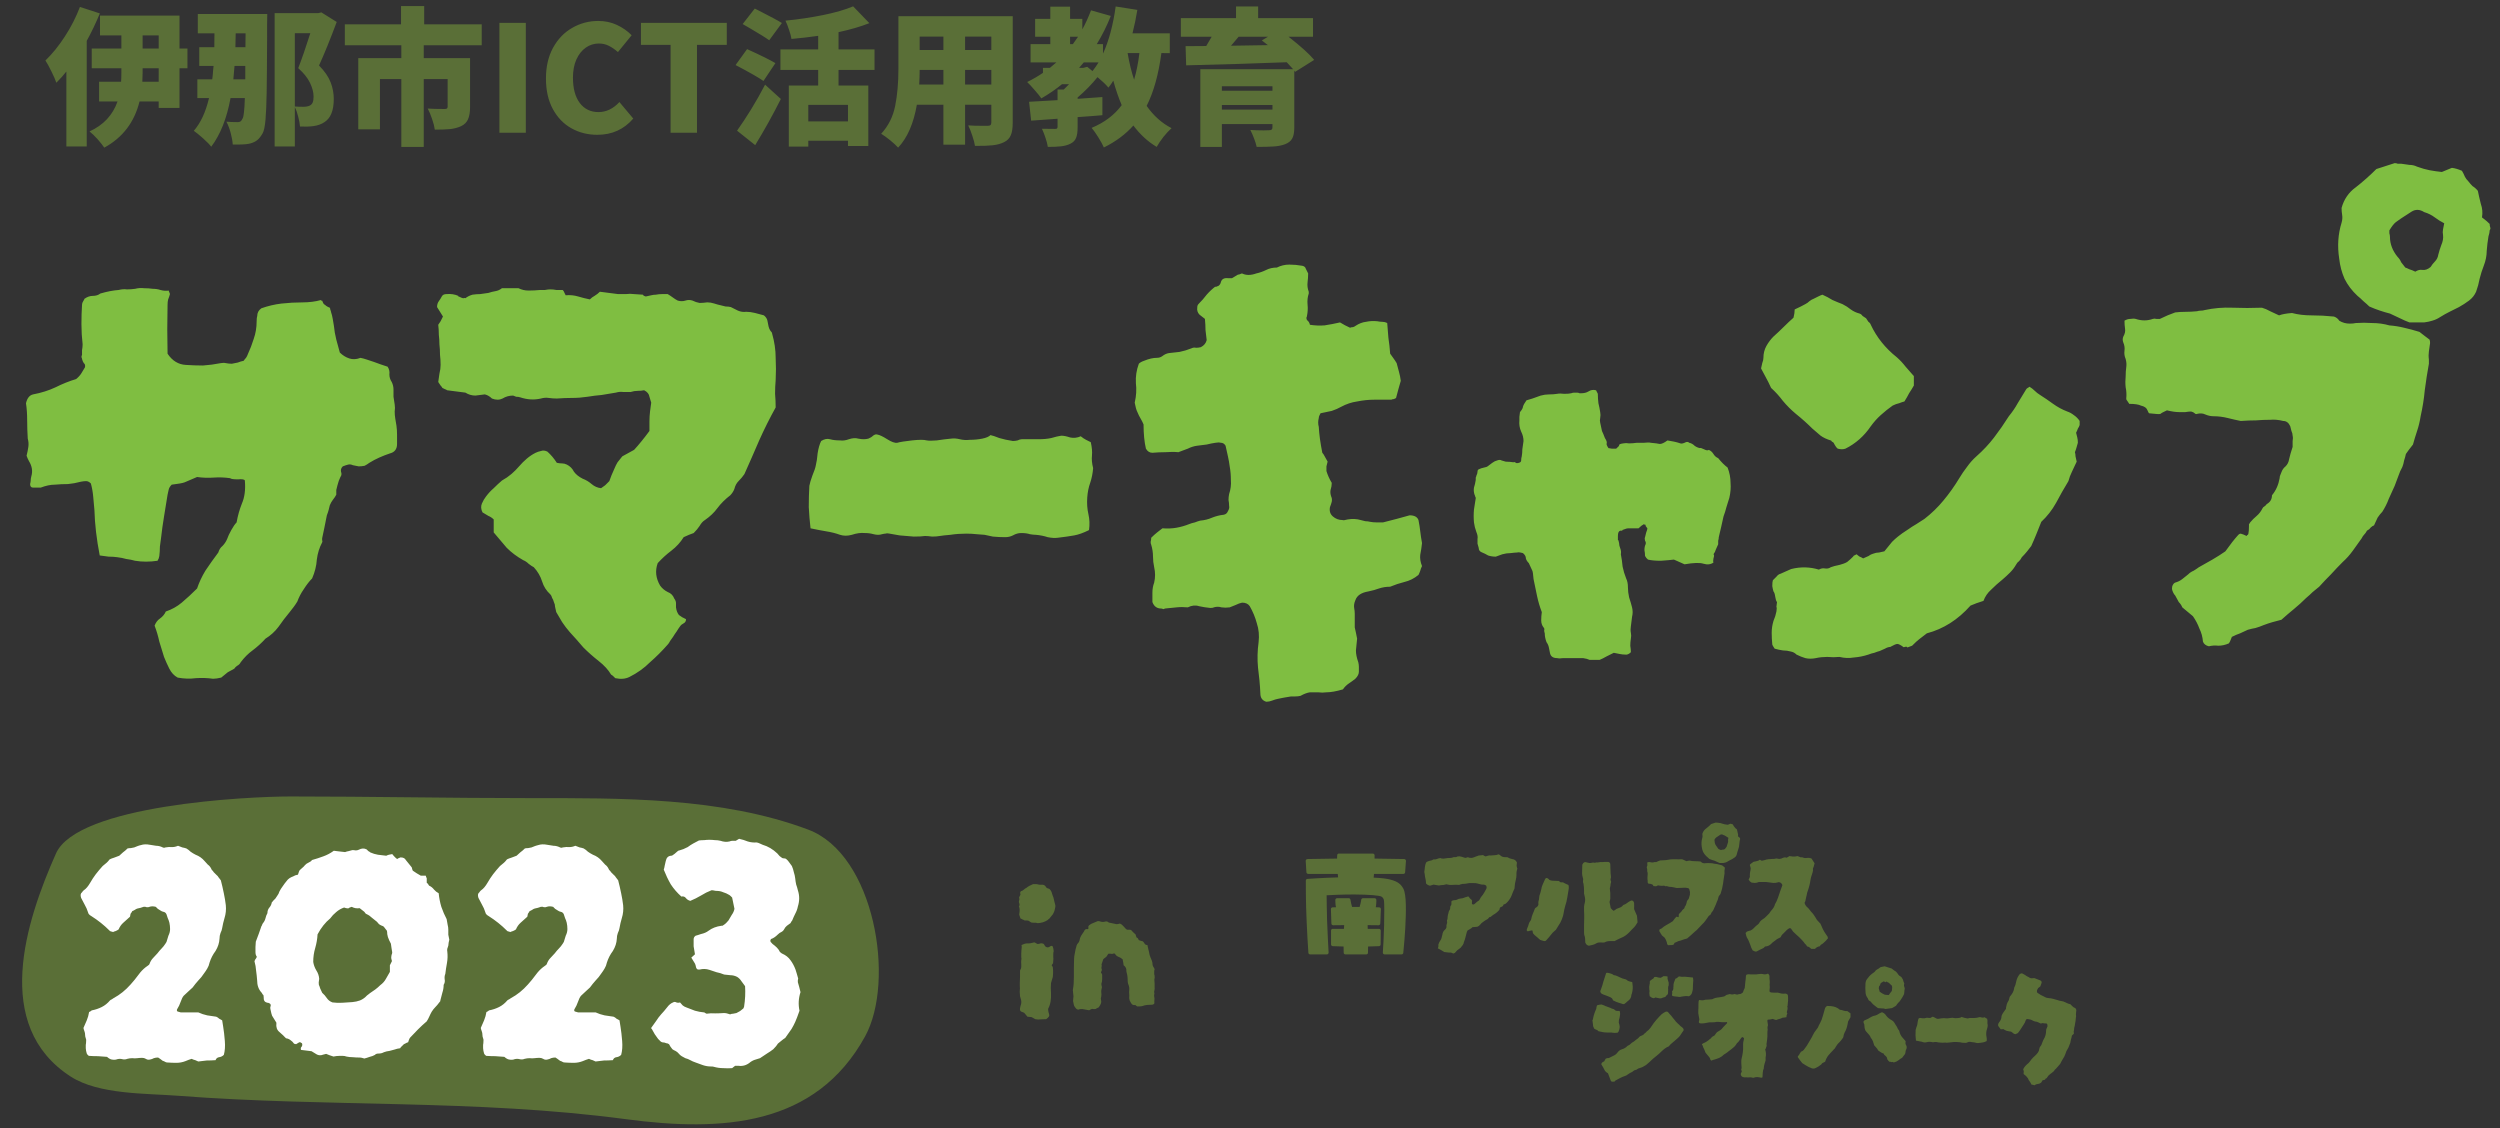 <svg fill="none" height="153" viewBox="0 0 339 153" width="339" xmlns="http://www.w3.org/2000/svg"><rect x="0" y="0" width="339" height="153" fill="#333333" stroke="none"/><path d="m9.607 145.995c3.8 2.443 10.199 2.256 14.546 2.591 20.421 1.57 40.269.448 60.723 3.175 13.066 1.742 25.722.974 32.428-11.22 4.149-7.544 1.288-24.672-7.708-28.045-11.787-4.42-25.371-4.272-37.896-4.272-10.695 0-21.531-.224-32.279-.224-6.003 0-28.912 1.165-31.831 7.734-4.073 9.164-8.725 23.355 2.017 30.261z" fill="#5a6f37"/><path d="m13.54 1.82c-.547 1.32-1.14 2.56-1.78 3.72v14.32h-2.76v-10.16c-.387.493-.84 1-1.36 1.52-.12-.373-.34-.88-.66-1.52-.32-.653-.593-1.153-.82-1.5.92-.88 1.8-1.967 2.64-3.26s1.52-2.627 2.04-4zm11.88 7.44h-1.08v5.38h-2.82v-.88h-2.6c-.693 2.813-2.287 4.9-4.78 6.26-.213-.32-.52-.707-.92-1.16-.4-.44-.76-.787-1.08-1.04 1.88-.853 3.147-2.207 3.8-4.06h-2.5v-2.68h2.98c.027-.28.04-.7.04-1.26v-.56h-4.02v-2.68h4.02v-1.78h-2.9v-2.68h10.78v4.46h1.08zm-6.08-4.46v1.78h2.18v-1.78zm2.18 4.46h-2.18v.58c0 .267-.013.68-.04 1.24h2.22zm24.14-6.28c-.92 2.453-1.72 4.42-2.4 5.9.773.787 1.3 1.553 1.58 2.3.28.733.42 1.48.42 2.24 0 .787-.107 1.44-.32 1.96-.2.507-.513.9-.94 1.18-.413.28-.913.46-1.5.54-.493.067-1.1.087-1.82.06-.027-.387-.107-.827-.24-1.32-.12-.507-.273-.94-.46-1.3v5.32h-2.74v-18.08h5.92l.42-.1zm-9.42-1.08-.02 1.42v1.58c-.013 3.493-.033 6.033-.06 7.62-.027 1.573-.08 2.82-.16 3.74-.08.907-.213 1.52-.4 1.84-.24.413-.48.713-.72.9-.227.187-.527.333-.9.44-.36.107-.94.16-1.74.16h-.68c-.027-.453-.12-.98-.28-1.58-.16-.587-.353-1.093-.58-1.52.413.04.933.06 1.56.06.147 0 .267-.033.36-.1s.18-.187.26-.36c.093-.147.16-.433.2-.86.053-.427.093-1.073.12-1.94h-1.94c-.507 2.76-1.38 4.96-2.62 6.6-.187-.267-.54-.633-1.06-1.1s-.953-.82-1.3-1.06c.933-1.08 1.62-2.56 2.06-4.44h-1.58v-2.54h2.02c.053-.4.093-.813.12-1.24l.06-.58h-1.94v-2.54h2.04c.013-.413.02-1.04.02-1.88h-2.26v-2.62zm3.74 12.54c.32.027.7.04 1.14.04.36 0 .653-.053.88-.16.187-.093.32-.233.4-.42.08-.2.12-.467.12-.8 0-.573-.16-1.193-.48-1.86s-.853-1.333-1.6-2c.48-1.227 1.027-2.807 1.64-4.74h-2.1zm-8.02-9.92c0 .427-.013 1.053-.04 1.88h1.36l.02-1.88zm1.3 6.24v-1.82h-1.46l-.16 1.82zm24.2-4.62v1.74h6.28v6.64c0 .693-.093 1.247-.28 1.66-.173.4-.48.707-.92.92-.427.2-.913.333-1.46.4-.547.053-1.253.08-2.12.08-.053-.4-.173-.873-.36-1.42-.187-.56-.387-1.04-.6-1.44.533.04 1.287.06 2.26.06.16 0 .273-.02.34-.06.067-.053.1-.14.1-.26v-3.74h-3.24v9.2h-3.04v-9.2h-2.9v6.82h-2.94v-9.66h5.84v-1.74h-7.66v-2.84h7.62v-2.48h3.14v2.48h7.8v2.84zm10.26 11.86v-14.9h3.58v14.9zm13.292.28c-1.293 0-2.467-.293-3.52-.88s-1.893-1.453-2.52-2.6-.94-2.533-.94-4.16c0-1.6.32-2.987.96-4.16.653-1.187 1.52-2.087 2.6-2.7 1.08-.627 2.26-.94 3.54-.94.907 0 1.747.18 2.52.54s1.44.827 2 1.4l-1.86 2.28c-.427-.373-.847-.66-1.26-.86-.4-.2-.847-.3-1.34-.3-.64 0-1.227.187-1.76.56s-.96.913-1.28 1.62c-.307.693-.46 1.507-.46 2.44 0 1.467.307 2.613.92 3.44.627.827 1.473 1.24 2.54 1.24 1.053 0 2-.453 2.84-1.36l1.88 2.24c-1.267 1.467-2.887 2.2-4.86 2.2zm9.92-.28v-11.92h-4.02v-2.98h11.64v2.98h-4.04v11.92zm22.773-8.52v2.12h4.04v8.2h-2.76v-.72h-5.38v.8h-2.64v-8.28h3.98v-2.12h-5.12v-2.78h5.12v-1.84c-1.2.173-2.407.313-3.62.42-.053-.347-.167-.767-.34-1.26-.16-.493-.32-.9-.48-1.22 1.773-.173 3.48-.427 5.12-.76s2.993-.727 4.06-1.18l2.2 2.28c-1.187.467-2.58.873-4.18 1.22v2.34h4.88v2.78zm-9.4-4.02c-.413-.307-1.28-.847-2.6-1.62l-1-.58 1.64-2.1.4.2c1.707.867 2.8 1.453 3.28 1.76zm-.78 5.52c-.64-.453-1.9-1.173-3.78-2.16l1.56-2.16c1.853.84 3.133 1.473 3.84 1.9zm-3.58 6.74c.573-.8 1.207-1.76 1.9-2.88.693-1.133 1.327-2.253 1.9-3.36l2.14 1.94c-1.08 2.147-2.24 4.233-3.48 6.26zm15.04-1.26v-2.24h-5.38v2.24zm22.34.18c0 .733-.087 1.3-.26 1.7-.173.413-.48.727-.92.94-.427.213-.94.353-1.54.42s-1.4.093-2.4.08c-.053-.373-.173-.833-.36-1.38-.173-.547-.36-1.013-.56-1.4.44.04 1.113.06 2.02.06h.62c.187 0 .313-.033.38-.1.08-.067.12-.187.12-.36v-2.4h-3.56v5.42h-2.94v-5.42h-3.6c-.44 2.547-1.287 4.487-2.54 5.82-.227-.267-.587-.6-1.08-1s-.9-.693-1.22-.88c.973-1.053 1.607-2.313 1.9-3.78s.44-3.14.44-5.02v-7.14h15.5zm-9.4-11.68h-3.22v1.82h3.22zm6.5 1.82v-1.82h-3.56v1.82zm-6.5 4.68v-1.98h-3.22c0 .613-.02 1.273-.06 1.98zm2.94 0h3.56v-1.98h-3.56zm26.62-4.26c-.387 2.907-1.053 5.293-2 7.16.933 1.333 2.06 2.34 3.38 3.02-.333.293-.7.687-1.1 1.18-.387.507-.693.96-.92 1.36-1.2-.72-2.253-1.687-3.16-2.9-1.053 1.187-2.387 2.18-4 2.98-.147-.347-.393-.8-.74-1.36s-.653-.993-.92-1.3c1.733-.72 3.093-1.747 4.08-3.08-.427-1-.807-2.107-1.14-3.32-.173.293-.393.607-.66.94-.347-.413-.84-.887-1.48-1.42-.787.973-1.687 1.893-2.7 2.76v.18l3.36-.24v2.46c-.68.067-1.8.153-3.36.26v1.4c0 .627-.073 1.107-.22 1.44-.133.333-.393.593-.78.78-.36.173-.773.287-1.24.34s-1.067.08-1.8.08c-.053-.36-.16-.773-.32-1.24-.147-.453-.307-.86-.48-1.22.44.013 1.033.02 1.78.02.133 0 .22-.02.26-.06.053-.04.08-.113.08-.22v-1.1l-3.58.26-.28-2.56 3.86-.22v-1.44h.84c.24-.227.48-.467.72-.72h-.96c-.867.707-1.8 1.347-2.8 1.92-.187-.28-.487-.653-.9-1.12-.4-.467-.74-.833-1.02-1.1.733-.36 1.447-.773 2.14-1.24v-.68h.94c.4-.32.693-.567.88-.74h-3.5v-2.48h2.68v-1h-2.06v-2.42h2.06v-1.66h2.68v1.66h1.66v1.42c.413-.747.807-1.607 1.18-2.58l2.68.76c-.533 1.347-1.167 2.62-1.9 3.82h.84v1.3c.8-1.747 1.373-3.88 1.72-6.4l2.94.46c-.173 1.08-.393 2.14-.66 3.18h5.06v2.68zm-12-1.22c.253-.347.487-.68.7-1h-1.08v1zm7.42 1.22c.24 1.387.533 2.587.88 3.6.32-1.08.56-2.28.72-3.6zm-4.76 2.44c.293-.373.567-.767.82-1.18h-2l-.64.74h.58l.52-.14zm27.48.1-.12-.16v7.72c0 .653-.093 1.147-.28 1.48-.187.347-.513.607-.98.78-.427.16-.927.26-1.5.3s-1.353.06-2.34.06c-.067-.333-.187-.72-.36-1.16-.16-.427-.327-.807-.5-1.14.547.04 1.16.06 1.84.06l.68-.02c.173 0 .293-.027.36-.08.08-.053.12-.153.12-.3v-.46h-6.86v3.1h-2.92v-10.54h12.58c-.093-.12-.38-.433-.86-.94-4.093.16-8.64.3-13.64.42l-.08-2.6 2.8-.02c.173-.28.42-.7.74-1.26h-4.18v-2.52h7.48v-1.58h3v1.58h7.44v2.52h-3.32c1.667 1.307 2.827 2.353 3.48 3.14zm-7.66-4.76c.027-.04-.2.227-.68.8l-.36.42c2.28-.027 3.947-.053 5-.08l-.82-.64.84-.5zm4.58 6.72h-6.86v.6h6.86zm-6.86 3.16h6.86v-.62h-6.86z" fill="#5a6f37"/><path d="m53.84 60.2c0 .693-.32 1.12-.96 1.28-.48.16-.96.347-1.44.56s-.933.453-1.36.72c-.213.16-.427.293-.64.4-.267.053-.533.08-.8.08-.267-.053-.533-.107-.8-.16-.213-.107-.427-.133-.64-.08s-.453.133-.72.24c-.213.213-.293.453-.24.72.107.267.08.507-.08.72-.16.32-.293.693-.4 1.12-.053.213-.107.427-.16.64v.64c-.107.213-.267.453-.48.72-.16.213-.293.453-.4.72-.053.16-.107.373-.16.64-.053.213-.133.453-.24.72-.107.533-.213 1.067-.32 1.6-.107.48-.213.987-.32 1.52v.24c.053.107.053.213 0 .32-.373.693-.613 1.467-.72 2.32-.053.853-.267 1.707-.64 2.56-.373.373-.747.853-1.12 1.44-.373.533-.667 1.093-.88 1.68-.16.267-.32.507-.48.72s-.347.453-.56.72c-.533.64-1.04 1.307-1.52 2-.48.64-1.067 1.173-1.76 1.6-.533.587-1.12 1.12-1.76 1.6-.587.427-1.12.96-1.6 1.6-.107.213-.267.373-.48.48-.16.107-.293.24-.4.4-.267.16-.56.32-.88.48-.267.213-.56.453-.88.72-.427.107-.8.16-1.12.16-.747-.107-1.52-.133-2.32-.08-.8.107-1.627.08-2.48-.08-.48-.267-.853-.667-1.12-1.2s-.507-1.067-.72-1.6c-.213-.693-.427-1.387-.64-2.08-.16-.747-.373-1.467-.64-2.16.16-.427.4-.747.72-.96.373-.267.64-.587.8-.96.8-.267 1.52-.667 2.16-1.2.693-.587 1.387-1.227 2.08-1.92.267-.8.64-1.6 1.12-2.4.533-.8 1.12-1.627 1.76-2.48.107-.373.293-.667.56-.88.267-.267.48-.587.64-.96.107-.32.293-.72.56-1.2s.507-.827.72-1.04c.16-.907.4-1.76.72-2.56.373-.853.507-1.893.4-3.12-.053-.16-.373-.213-.96-.16-.587 0-.933-.053-1.04-.16-.747-.107-1.493-.133-2.24-.08s-1.493.027-2.24-.08c-.853.373-1.413.613-1.68.72s-.853.213-1.76.32c-.213.213-.347.427-.4.64s-.107.453-.16.72c-.16.96-.32 1.947-.48 2.96-.16.96-.293 1.92-.4 2.88-.053.373-.107.773-.16 1.2 0 .427-.027.853-.08 1.28 0 .053-.027.16-.08.32-.053.107-.107.213-.16.32-1.067.16-2.08.16-3.04 0-.373-.107-.773-.187-1.2-.24-.373-.107-.773-.187-1.2-.24-.373-.053-.773-.08-1.2-.08-.373-.053-.773-.107-1.2-.16-.427-2.187-.667-4.24-.72-6.16-.053-.587-.107-1.173-.16-1.76-.053-.64-.16-1.253-.32-1.84-.213-.213-.427-.32-.64-.32s-.453.027-.72.08c-.587.16-1.173.267-1.76.32-.587 0-1.173.027-1.76.08-.587 0-1.227.133-1.92.4h-1.04c-.267 0-.4-.16-.4-.48.053-.213.08-.373.08-.48 0-.16.027-.347.08-.56.213-.693.107-1.387-.32-2.08-.053-.107-.107-.213-.16-.32-.053-.16-.107-.293-.16-.4.107-.427.187-.827.24-1.2s.027-.747-.08-1.12c-.053-.853-.08-1.68-.08-2.48 0-.853-.053-1.627-.16-2.32.16-.693.48-1.093.96-1.2 1.12-.213 2.133-.533 3.04-.96.96-.48 1.893-.853 2.8-1.12.32-.267.56-.533.72-.8s.32-.533.48-.8c.053-.267 0-.453-.16-.56-.107-.16-.187-.347-.24-.56 0-.107-.027-.187-.08-.24 0-.107.027-.213.08-.32 0-.213 0-.427 0-.64.053-.267.08-.533.08-.8-.107-.907-.16-1.813-.16-2.72s.027-1.787.08-2.64c0-.16.053-.32.16-.48s.16-.267.16-.32c.373-.267.747-.4 1.12-.4.427 0 .773-.107 1.04-.32.907-.267 1.733-.427 2.48-.48.427-.107.8-.133 1.12-.08.373 0 .747-.027 1.12-.08.427-.107.827-.133 1.2-.08.427 0 .827.027 1.2.08.373 0 .72.053 1.04.16.373.107.747.133 1.12.08 0 .053.027.133.08.24s.08.187.08.24c-.053.213-.133.453-.24.72-.053.213-.08.453-.08.72-.053 2.187-.053 4.4 0 6.64.64.96 1.467 1.467 2.48 1.52.8.053 1.573.08 2.32.08.8-.053 1.6-.16 2.4-.32.267-.053.507-.053.72 0 .267.053.533.08.8.08.267-.053.533-.107.8-.16.267-.107.533-.187.8-.24.107-.16.213-.293.32-.4.107-.16.187-.32.24-.48.32-.693.587-1.387.8-2.08.267-.747.4-1.547.4-2.4 0-.32.027-.56.08-.72 0-.427.187-.773.56-1.04.907-.32 1.813-.533 2.72-.64.96-.107 1.92-.16 2.88-.16.427 0 .853-.027 1.28-.08s.827-.133 1.2-.24v.08h.16c.107.267.187.427.24.48.107.053.213.133.32.24.16.107.32.187.48.24.053.107.08.213.08.32.053.053.08.133.08.24.107.32.187.64.24.96s.107.64.16.96c.053.587.16 1.2.32 1.84.16.587.32 1.173.48 1.76.373.373.8.64 1.28.8s.987.133 1.52-.08c.267.053.56.133.88.24s.64.213.96.32.613.213.88.32c.32.107.64.213.96.32.213.32.293.667.24 1.04 0 .373.107.72.32 1.04.16.32.24.667.24 1.04v.96c.053.373.107.72.16 1.04s.053.64 0 .96c0 .32.027.64.08.96s.107.64.16.96c.053.373.08.773.08 1.2zm51.346-4.96c-.8 1.44-1.547 2.933-2.24 4.48-.64 1.493-1.307 3.013-2 4.56-.214.32-.48.64-.8.96-.267.267-.454.613-.56 1.04-.053.16-.133.32-.24.48-.107.16-.213.293-.32.4-.693.533-1.28 1.12-1.76 1.76-.427.587-.987 1.12-1.68 1.6-.267.16-.507.427-.72.8-.213.32-.48.64-.8.96-.16.053-.373.133-.64.24-.213.107-.453.213-.72.32-.427.693-.987 1.307-1.68 1.84-.64.48-1.253 1.04-1.84 1.68-.373 1.013-.267 2.027.32 3.04.267.373.613.667 1.04.88.427.16.72.453.88.88.16.213.24.427.24.64v.56c.053.427.187.773.4 1.04.267.213.587.4.96.56 0 .267-.107.453-.32.56-.213.107-.373.24-.48.4-.16.213-.32.453-.48.72-.16.213-.32.453-.48.72-.107.16-.24.347-.4.56-.107.213-.213.373-.32.48-.747.853-1.547 1.653-2.4 2.4-.8.8-1.733 1.467-2.8 2-.533.267-1.173.32-1.92.16-.053-.053-.133-.133-.24-.24-.107-.107-.213-.187-.32-.24-.373-.64-.933-1.253-1.68-1.84-.747-.587-1.44-1.2-2.08-1.84-.587-.693-1.2-1.387-1.84-2.08-.373-.427-.72-.88-1.04-1.36-.267-.48-.533-.933-.8-1.36-.053-.267-.107-.507-.16-.72 0-.213-.053-.427-.16-.64-.053-.213-.133-.4-.24-.56-.053-.213-.133-.373-.24-.48-.533-.48-.907-1.067-1.12-1.76-.213-.693-.587-1.333-1.12-1.92-.213-.107-.453-.267-.72-.48-.213-.213-.453-.373-.72-.48-.853-.48-1.6-1.04-2.24-1.68-.587-.693-1.173-1.387-1.76-2.08v-1.76c-.213-.213-.453-.373-.72-.48-.267-.16-.533-.32-.8-.48-.213-.427-.24-.827-.08-1.2s.347-.693.56-.96c.32-.427.667-.8 1.04-1.12.373-.373.747-.72 1.12-1.04.48-.267.907-.56 1.28-.88.373-.32.72-.667 1.04-1.04s.667-.72 1.04-1.04c.373-.32.773-.587 1.2-.8.213-.107.453-.187.72-.24.267-.107.56-.08.88.08.48.427.907.933 1.28 1.52.267.053.507.08.72.08.213 0 .427.053.64.16.427.213.747.533.96.96.267.373.667.693 1.2.96.427.16.827.4 1.2.72.373.32.8.507 1.28.56.213-.16.4-.293.56-.4l.56-.56c.16-.48.4-1.067.72-1.76.107-.267.24-.533.4-.8.213-.267.427-.533.64-.8l1.6-.88c.64-.693 1.333-1.547 2.08-2.56 0-.427 0-.853 0-1.28 0-.48.027-.933.08-1.36l.16-1.2c-.053-.213-.133-.48-.24-.8-.053-.373-.293-.667-.72-.88-.267.053-.56.08-.88.08s-.64.053-.96.16c-.32 0-.64 0-.96 0-.32-.053-.667-.027-1.04.08-.64.107-1.28.213-1.92.32-.64.053-1.28.133-1.92.24-.693.107-1.387.16-2.08.16-.64 0-1.333.027-2.08.08-.373 0-.747-.027-1.12-.08-.32-.053-.667-.027-1.04.08-.907.213-1.84.16-2.8-.16-.16-.053-.347-.08-.56-.08-.16-.053-.293-.107-.4-.16-.533 0-1.013.133-1.44.4-.427.213-.907.213-1.44 0-.107-.107-.24-.213-.4-.32s-.347-.187-.56-.24c-.373.053-.8.107-1.28.16-.48 0-.933-.133-1.36-.4l-2.48-.32c-.053-.053-.16-.107-.32-.16-.107-.053-.213-.107-.32-.16-.053-.107-.133-.213-.24-.32-.107-.16-.213-.32-.32-.48.053-.373.107-.747.16-1.12.107-.427.16-.827.16-1.2 0-.48-.027-.933-.08-1.36 0-.48-.027-.96-.08-1.44 0-.427-.027-.853-.08-1.28 0-.48-.027-.933-.08-1.36.107-.16.213-.32.32-.48.107-.213.213-.427.32-.64l-.8-1.28c0-.32.08-.587.24-.8s.293-.427.4-.64c.107-.213.32-.32.64-.32.587-.053 1.12.027 1.6.24v.08c.053 0 .187.053.4.16.107.053.213.08.32.08.107-.053.187-.053.24 0 .267-.213.587-.373.96-.48.373-.053.72-.08 1.04-.08.373-.053.747-.107 1.12-.16.32-.107.64-.187.96-.24s.613-.187.88-.4h2.24c.427.213.88.32 1.36.32.533 0 1.067-.027 1.6-.08h.64c.267-.053.507-.08.72-.08.267 0 .533.027.8.08h.88c.107.107.187.24.24.4.053.107.107.213.16.32.587-.053 1.147 0 1.68.16.533.16 1.067.293 1.6.4.213-.213.427-.373.64-.48.267-.16.507-.347.72-.56l2.48.32h1.04c.373-.053.747-.053 1.12 0l1.2.08c0 .053.053.107.16.16.107.053.187.08.24.08.267-.053.507-.107.72-.16.213-.053.427-.08.64-.08.267-.053.533-.08.8-.08h.8c.267.16.507.32.72.48.213.16.427.293.64.4.373.107.72.107 1.04 0s.64-.107.96 0c.32.16.64.267.96.32.32 0 .667-.027 1.04-.08.32 0 .64.053.96.16s.613.187.88.24c.213.053.427.107.64.16.267 0 .507.027.72.08.32.16.64.32.96.48.373.16.746.213 1.12.16.373 0 .773.053 1.2.16.426.107.826.213 1.2.32.266.213.426.453.48.72.053.267.106.533.16.8.053.213.133.4.24.56.16.16.24.293.24.4.32 1.12.48 2.213.48 3.28.053 1.013.053 2.027 0 3.04-.054.587-.08 1.2-.08 1.84.053.587.08 1.2.08 1.84zm43.043 8.24c-.054.693-.187 1.36-.4 2-.214.587-.347 1.253-.4 2-.054.8 0 1.547.16 2.24s.186 1.413.08 2.16c-.747.373-1.414.613-2 .72-.587.107-1.334.213-2.24.32-.374.053-.827.027-1.36-.08-.48-.16-1.014-.267-1.6-.32-.214 0-.48-.027-.8-.08-.32-.107-.72-.16-1.2-.16-.374 0-.747.107-1.12.32-.32.16-.667.24-1.04.24-.587 0-1.147-.027-1.68-.08-.534-.107-.907-.187-1.12-.24-.16 0-.507-.027-1.04-.08-.48-.053-.96-.08-1.44-.08-.747 0-1.467.053-2.16.16-.64.053-1.12.107-1.44.16-.267.053-.614.08-1.04.08-.374-.053-.694-.08-.96-.08-.32.053-.827.08-1.52.08-.64-.053-1.28-.107-1.92-.16-.64-.107-1.094-.187-1.36-.24-.214-.053-.4-.053-.56 0-.107 0-.267.027-.48.08-.32.107-.694.107-1.12 0-.374-.107-.774-.16-1.2-.16-.534-.053-1.12.027-1.76.24-.587.16-1.12.16-1.6 0-.587-.213-1.227-.373-1.92-.48-.64-.107-1.334-.24-2.08-.4-.107-.907-.187-1.867-.24-2.88 0-1.013.026-1.973.08-2.88.053-.32.186-.773.4-1.36.266-.64.426-1.12.48-1.44.106-.427.186-.96.24-1.6.106-.693.266-1.253.48-1.68.426-.267.826-.347 1.2-.24.373.107.826.16 1.36.16.373.053.773 0 1.2-.16.48-.16.906-.187 1.28-.08.266.053.506.08.72.08.213 0 .426-.027.64-.08.266-.107.48-.24.64-.4.213-.16.4-.213.56-.16.32.053.773.267 1.36.64.586.373 1.04.533 1.36.48.373-.107 1.04-.213 2-.32s1.626-.107 2 0c.266.053.72.053 1.36 0 .693-.107 1.333-.187 1.92-.24.373-.053.773-.027 1.2.08.426.107.88.133 1.36.08.586 0 1.146-.053 1.68-.16.533-.107.906-.267 1.12-.48.266.053.666.187 1.2.4.533.16 1.146.293 1.84.4.213 0 .426-.027.64-.08.213-.107.4-.16.56-.16h2.24c.693 0 1.28-.053 1.76-.16.533-.16.986-.267 1.36-.32.32 0 .72.08 1.2.24.48.107.96.053 1.44-.16.266.213.506.373.72.48.213.107.426.213.64.32.16.693.213 1.307.16 1.84-.054.48 0 1.04.16 1.68zm44.596 13.28c-.107.213-.187.427-.24.64-.053.16-.133.347-.24.56-.587.48-1.227.8-1.92.96-.64.16-1.28.373-1.92.64-.533 0-1.04.08-1.52.24-.427.16-.907.293-1.44.4-.96.16-1.547.56-1.76 1.2-.16.373-.213.72-.16 1.04.053.267.08.533.08.8v1.84c.053.213.107.453.16.72s.107.533.16.8c-.053.533-.107 1.067-.16 1.6 0 .48.107 1.013.32 1.6.053.213.08.427.08.64v.64c0 .32-.16.64-.48.96-.267.213-.56.427-.88.64s-.587.48-.8.8c-.907.267-1.653.4-2.24.4-.373.053-.747.053-1.12 0-.32 0-.693 0-1.12 0-.373.053-.8.213-1.28.48-.213.053-.453.08-.72.08-.213 0-.4 0-.56 0-.32.053-.64.107-.96.16-.267.053-.533.107-.8.16s-.533.133-.8.24-.533.16-.8.16c-.533-.16-.8-.533-.8-1.12-.053-1.173-.16-2.347-.32-3.52-.107-1.12-.08-2.267.08-3.44.107-.907.027-1.76-.24-2.56-.213-.8-.533-1.573-.96-2.32-.213-.32-.56-.48-1.04-.48-.267.053-.56.16-.88.32-.267.107-.533.213-.8.32-.373.053-.747.053-1.12 0-.32-.107-.667-.107-1.04 0-.053.053-.213.08-.48.08-.533-.053-1.04-.133-1.52-.24-.48-.16-.987-.107-1.52.16-.533-.053-1.04-.053-1.52 0s-1.013.107-1.6.16c-.053.053-.133.08-.24.08-.053-.053-.133-.08-.24-.08-.587 0-.987-.293-1.2-.88 0-.427 0-.853 0-1.28 0-.48.08-.933.24-1.36.16-.693.16-1.387 0-2.08-.107-.48-.16-.96-.16-1.44 0-.533-.08-1.067-.24-1.6-.053-.107-.08-.24-.08-.4.053-.213.08-.4.08-.56.267-.267.533-.507.8-.72s.507-.4.72-.56c.693.053 1.333.027 1.92-.08s1.147-.267 1.68-.48c.267-.107.533-.187.8-.24.267-.107.507-.187.72-.24.587-.053 1.12-.187 1.6-.4.533-.213 1.067-.347 1.6-.4.267-.053.453-.213.56-.48.16-.267.213-.507.16-.72 0-.267-.027-.533-.08-.8 0-.267.027-.533.08-.8.213-.64.293-1.28.24-1.92 0-.64-.053-1.253-.16-1.84-.053-.427-.133-.88-.24-1.36s-.213-.96-.32-1.44c-.16-.267-.373-.4-.64-.4-.213-.053-.453-.053-.72 0-.373.053-.773.133-1.2.24-.427.053-.853.107-1.28.16s-.853.187-1.28.4c-.427.16-.853.32-1.28.48-.533-.053-1.12-.053-1.76 0-.587 0-1.173.027-1.76.08-.373 0-.667-.187-.88-.56-.213-.907-.32-2-.32-3.28-.107-.267-.24-.533-.4-.8s-.293-.533-.4-.8c-.107-.213-.187-.427-.24-.64-.053-.267-.107-.507-.16-.72.213-.907.267-1.787.16-2.64-.053-.907.08-1.787.4-2.64.16-.16.4-.293.72-.4.64-.267 1.227-.4 1.76-.4.267 0 .507-.08.72-.24.267-.213.56-.347.88-.4.427-.053.907-.107 1.44-.16.533-.107 1.067-.267 1.6-.48.213-.107.427-.133.64-.08.213 0 .427-.027.64-.08.427-.213.693-.533.8-.96-.053-.427-.107-.88-.16-1.36 0-.48-.027-.987-.08-1.52-.213-.16-.453-.347-.72-.56-.267-.267-.373-.587-.32-.96 0-.213.053-.373.16-.48.427-.427.8-.853 1.12-1.28.373-.427.773-.8 1.2-1.12v.08c.16-.053.293-.107.4-.16.16-.107.267-.267.32-.48.107-.427.427-.613.96-.56h.56l.8-.48c.107 0 .213-.027.32-.08s.187-.08.24-.08c.533.267 1.173.267 1.92 0 .48-.107.933-.267 1.36-.48s.907-.32 1.44-.32c.533-.267 1.093-.4 1.68-.4s1.173.053 1.76.16c.267.053.427.187.48.4.107.213.213.427.32.64 0 .373-.027.773-.08 1.2s0 .853.16 1.28v.24c-.16.48-.213.987-.16 1.52.053.48.027.987-.08 1.52 0 .053-.027.133-.08.24 0 .107.027.213.08.32.213.16.347.373.4.64.693.107 1.36.133 2 .08.693-.107 1.387-.24 2.08-.4.427.267.88.507 1.36.72.107-.053.24-.08.4-.08.16-.053.267-.107.32-.16.48-.32.96-.507 1.44-.56.48-.107.987-.133 1.52-.08.267.053.507.08.72.08s.427.053.64.16c.053.64.107 1.307.16 2 .107.693.187 1.413.24 2.16.107.16.24.347.4.56s.32.453.48.72c.107.373.213.773.32 1.2.107.373.187.773.24 1.2-.107.373-.213.747-.32 1.12s-.213.773-.32 1.2c-.053.053-.16.107-.32.16-.107 0-.213.027-.32.08h-2.32c-.747 0-1.52.08-2.32.24-.747.107-1.467.347-2.16.72-.373.213-.8.4-1.28.56-.48.107-.987.213-1.52.32-.053.107-.107.213-.16.32s-.08.213-.08.32c-.107.427-.107.827 0 1.2.053 1.013.213 2.187.48 3.52.107.107.213.267.32.48s.24.453.4.72c-.053.213-.107.427-.16.64v.64c.16.533.4 1.067.72 1.6 0 .32-.053.64-.16.96-.053.267-.027.56.08.88.107.213.133.453.08.72-.053.213-.133.453-.24.72-.107.533.027.96.4 1.28s.8.48 1.28.48c.107.053.347.027.72-.08.64-.107 1.227-.08 1.76.08.267.053.48.107.64.16.213 0 .427.027.64.08.267.053.56.08.88.08h.88c1.28-.32 2.48-.64 3.6-.96.64 0 1.04.213 1.2.64.107.533.187 1.04.24 1.52s.133 1.013.24 1.6c-.053.533-.133 1.067-.24 1.6-.053.48.027.987.24 1.52zm41.681-9.28c-.107.373-.24.8-.4 1.28-.107.427-.24.853-.4 1.28-.107.48-.214.96-.32 1.44-.107.427-.214.88-.32 1.36 0 .16-.027.32-.08.48v.48c-.107.213-.214.453-.32.72-.054.213-.16.427-.32.64.106.053.106.24 0 .56-.054.267-.054.453 0 .56-.374.267-.827.32-1.36.16-.48-.16-1.334-.133-2.56.08-.214-.107-.454-.213-.72-.32-.214-.107-.454-.213-.72-.32-.427.053-1.014.107-1.76.16-.747 0-1.334-.053-1.76-.16-.107-.107-.187-.187-.24-.24-.054-.107-.107-.187-.16-.24 0-.267-.027-.533-.08-.8 0-.32.053-.587.16-.8.053-.16.026-.32-.08-.48-.054-.213-.054-.373 0-.48.053-.213.106-.427.16-.64.106-.267.16-.453.16-.56-.107-.16-.187-.267-.24-.32 0-.107 0-.16 0-.16-.107 0-.187-.027-.24-.08-.214.107-.454.293-.72.56h-.8c-.267 0-.48 0-.64 0-.107 0-.294.053-.56.16-.214.053-.267.107-.16.16.106 0 0 0-.32 0-.214.053-.32.293-.32.72v.56c.053-.053.106.08.16.4 0 .213.053.453.16.72.106.267.133.533.08.8.106.533.186 1.093.24 1.68.106.533.266 1.067.48 1.6.16.32.24.72.24 1.2 0 .427.053.88.16 1.36.16.48.293.933.4 1.36.106.427.106.853 0 1.28-.054.427-.107.853-.16 1.28-.054.32-.054.613 0 .88.053.267.053.533 0 .8-.054.32-.08.64-.08.96.053.32.08.613.08.88-.267.267-.534.373-.8.32-.214 0-.454-.027-.72-.08-.267-.053-.534-.107-.8-.16-.214.107-.534.267-.96.48-.374.213-.694.373-.96.48h-1.36c-.214-.107-.507-.187-.88-.24-.32 0-.667 0-1.04 0h-.88c-.16 0-.427 0-.8 0-.32.053-.587.053-.8 0-.534 0-.854-.213-.96-.64-.054-.267-.107-.533-.16-.8-.054-.267-.16-.507-.32-.72-.16-.427-.24-.827-.24-1.2-.054-.16-.08-.293-.08-.4.053-.16.026-.293-.08-.4-.214-.267-.32-.587-.32-.96s.026-.747.08-1.12c-.267-.693-.48-1.413-.64-2.16-.16-.8-.32-1.573-.48-2.32-.054-.64-.107-1.013-.16-1.12-.054-.107-.214-.453-.48-1.04-.214-.213-.347-.427-.4-.64 0-.267-.134-.507-.4-.72-.374-.107-.64-.133-.8-.08-.16 0-.454.027-.88.08-.374 0-.747.053-1.12.16-.32.107-.614.213-.88.32-.374 0-.72-.053-1.04-.16-.267-.16-.534-.293-.8-.4-.32-.107-.48-.32-.48-.64-.054-.213-.107-.4-.16-.56 0-.213 0-.427 0-.64.053-.267 0-.587-.16-.96-.16-.427-.267-.853-.32-1.28-.054-.587-.054-1.173 0-1.76.106-.64.186-1.147.24-1.52 0-.107-.027-.187-.08-.24 0-.053-.027-.133-.08-.24-.107-.32-.134-.64-.08-.96.106-.32.186-.667.24-1.04 0-.107 0-.213 0-.32.053-.107.08-.187.08-.24.106-.213.16-.4.16-.56s.053-.267.16-.32c.213-.107.453-.187.72-.24.266-.053.426-.107.48-.16.266-.213.48-.373.64-.48.213-.16.426-.267.64-.32.266-.107.48-.107.64 0 .213.053.4.107.56.16.32 0 .666.027 1.04.08.106-.053.213-.027.32.08.106.053.24.053.4 0 .213-.053.32-.16.32-.32 0-.213.026-.4.08-.56.053-.32.08-.64.08-.96.053-.373.106-.747.16-1.12 0-.427-.107-.853-.32-1.28-.214-.48-.294-.987-.24-1.52 0-.053 0-.213 0-.48.053-.32.08-.533.08-.64.266-.32.4-.56.4-.72.053-.213.213-.507.48-.88.16-.053.426-.133.8-.24.426-.16.8-.293 1.12-.4.373-.107.746-.16 1.12-.16.426 0 .8-.027 1.12-.08.266-.053.586-.053.96 0 .426 0 .746-.027.96-.08.106-.053.24-.08.4-.08h.4c.106 0 .213.027.32.08h.24c.373 0 .693-.08.96-.24.32-.213.666-.267 1.04-.16.053.107.106.213.16.32.053.053.08.133.08.24 0 .373.026.773.08 1.2.106.427.186.827.24 1.2.053.267.053.533 0 .8-.054.213-.054.427 0 .64.106.48.186.853.24 1.12.106.213.24.533.4.96.213.32.293.56.24.72-.054.107.026.32.24.64.053 0 .213.027.48.08h.56c.32-.267.453-.427.4-.48 0-.107.186-.187.56-.24.266-.053.533-.053.8 0 .32 0 .666-.027 1.04-.08h.96c.426-.053.746-.053.96 0 .586.053.986.107 1.2.16.266 0 .613-.16 1.04-.48.32.053.613.107.88.16.266.053.56.133.88.24.106.053.293.027.56-.08.266-.16.48-.16.64 0 .266.053.506.187.72.4.213.16.453.267.72.32.053-.053.24 0 .56.16s.533.187.64.08c.266.107.48.293.64.56s.373.453.64.56c.213.267.426.507.64.72.213.213.426.4.64.56.266.693.4 1.387.4 2.08.053.64 0 1.307-.16 2zm25.013-15.2c-.213.373-.426.72-.64 1.04-.16.32-.373.693-.64 1.12-.213.053-.453.133-.72.24-.266.053-.56.16-.88.32-.533.373-1.066.8-1.6 1.28-.48.427-.933.933-1.36 1.52-.906 1.333-2.053 2.347-3.44 3.04-.16.053-.32.08-.48.08s-.346-.027-.56-.08c-.16-.107-.346-.373-.56-.8-.053-.053-.133-.107-.24-.16-.053-.107-.106-.16-.16-.16-.533-.16-.986-.373-1.36-.64-.373-.32-.746-.64-1.12-.96-.693-.693-1.44-1.36-2.24-2-.64-.533-1.226-1.12-1.76-1.76-.48-.64-1.013-1.227-1.6-1.76-.266-.587-.506-1.067-.72-1.44-.213-.427-.426-.827-.64-1.2.054-.213.107-.453.16-.72.107-.267.16-.507.16-.72 0-.587.134-1.12.4-1.6.267-.48.587-.907.96-1.28.48-.427.934-.853 1.36-1.28.48-.48.934-.907 1.36-1.28.107-.427.16-.8.16-1.12.587-.267 1.067-.507 1.44-.72.214-.107.4-.24.56-.4.214-.16.4-.267.56-.32.214-.107.427-.213.64-.32.214-.107.4-.187.56-.24.48.213.934.453 1.36.72.48.213.934.4 1.36.56.427.213.8.453 1.12.72.374.267.774.453 1.2.56.16.053.294.16.4.32.16.107.32.213.48.32.107.16.214.32.32.48.16.107.267.24.32.4.8 1.707 1.974 3.173 3.52 4.4.427.373.827.8 1.2 1.28.374.427.747.853 1.12 1.28zm22.48 5.36c-.053.16-.133.32-.24.48-.053.16-.133.347-.24.56.054.213.107.427.16.64.054.213.08.453.08.72-.053.16-.106.347-.16.56-.053.213-.133.453-.24.72.054.16.08.347.08.56.054.213.107.453.16.72-.213.427-.426.88-.64 1.36-.213.427-.373.853-.48 1.28-.586.96-1.146 1.947-1.68 2.96-.533.96-1.2 1.813-2 2.56-.213.533-.426 1.067-.64 1.6-.213.533-.453 1.093-.72 1.68-.16.213-.346.453-.56.72-.213.267-.453.533-.72.8-.106.213-.24.4-.4.56-.16.107-.293.267-.4.48-.213.373-.48.72-.8 1.04s-.666.64-1.04.96c-.533.427-1.04.88-1.52 1.36-.48.427-.826.933-1.04 1.52-.32.107-.64.213-.96.32-.266.107-.533.213-.8.32-1.706 1.92-3.68 3.173-5.92 3.76-.48.373-.826.64-1.04.8-.213.16-.533.453-.96.88l-.64.24c-.053-.107-.16-.133-.32-.08-.106.053-.213.053-.32 0h.08c-.373-.267-.64-.4-.8-.4s-.48.133-.96.4h.08c-.266 0-.533.08-.8.24-.213.107-.453.213-.72.32-.213.053-.453.133-.72.24-.266.053-.533.133-.8.24-.64.213-1.306.347-2 .4-.64.107-1.28.08-1.92-.08-.533.053-1.093.053-1.68 0-.533 0-1.04.053-1.52.16-.533.107-1.013.107-1.44 0-.373-.107-.773-.267-1.2-.48-.213-.213-.453-.347-.72-.4-.373-.107-.746-.16-1.12-.16-.373-.053-.746-.133-1.12-.24-.213-.32-.32-.507-.32-.56-.053-.533-.08-1.067-.08-1.6s.08-1.067.24-1.6c.107-.267.187-.48.24-.64.054-.213.107-.427.16-.64.054-.32.054-.533 0-.64 0-.107.027-.32.08-.64-.106-.107-.186-.347-.24-.72-.053-.373-.133-.613-.24-.72-.053-.16-.106-.4-.16-.72 0-.373.027-.64.08-.8.16-.16.32-.32.48-.48.16-.213.347-.347.56-.4.267-.107.507-.213.72-.32.267-.107.507-.213.72-.32 1.28-.32 2.534-.293 3.76.08.267-.16.534-.213.8-.16.32.053.587 0 .8-.16.267-.107.667-.213 1.2-.32.427-.107.774-.24 1.04-.4.267-.213.534-.453.8-.72.054-.107.107-.16.16-.16.107-.053.214-.107.32-.16.107.107.24.213.4.32.16.053.32.133.48.24.267-.107.507-.213.72-.32.214-.16.427-.267.64-.32.267-.107.534-.16.8-.16.267-.053.507-.107.72-.16.48-.587.827-1.013 1.04-1.28.267-.267.534-.507.8-.72.32-.267.774-.587 1.36-.96.374-.267.747-.507 1.12-.72.427-.267.8-.507 1.12-.72.96-.747 1.814-1.573 2.56-2.48.8-.96 1.52-1.973 2.16-3.04.32-.533.667-1.04 1.04-1.52.374-.533.8-1.013 1.28-1.44.907-.8 1.707-1.653 2.4-2.56.694-.907 1.36-1.867 2-2.88.48-.587.88-1.173 1.2-1.76.374-.64.747-1.253 1.12-1.84.054-.107.134-.187.24-.24.107-.053.187-.107.24-.16.267.16.507.347.72.56.214.213.454.4.72.56.587.373 1.174.773 1.76 1.2.587.427 1.227.773 1.92 1.04.32.107.614.267.88.48.32.213.587.48.8.8zm55.599-26.4c0 .213-.054.48-.16.8-.107.64-.187 1.307-.24 2 0 .64-.134 1.307-.4 2-.214.533-.4 1.12-.56 1.76-.107.587-.267 1.173-.48 1.76-.214.48-.534.88-.96 1.2-.427.32-.88.613-1.36.88-.427.213-.854.427-1.28.64-.427.213-.854.453-1.28.72-.32.213-.667.373-1.04.48-.32.107-.694.187-1.12.24h-2c-.427-.16-.854-.347-1.28-.56-.427-.213-.88-.427-1.36-.64-.427-.107-.88-.24-1.36-.4s-.96-.347-1.44-.56c-.214-.213-.48-.453-.8-.72-.267-.267-.534-.507-.8-.72-.747-.693-1.334-1.467-1.76-2.32-.374-.853-.614-1.76-.72-2.72-.267-1.707-.16-3.333.32-4.88.106-.373.133-.72.08-1.04-.054-.32-.08-.64-.08-.96.32-1.173.96-2.107 1.92-2.8.48-.373.96-.773 1.44-1.2s.933-.853 1.36-1.28l2.48-.8c.16 0 .293.027.4.08h.48c.373.053.746.107 1.12.16.373 0 .72.08 1.04.24.586.213 1.146.373 1.68.48.586.107 1.146.187 1.68.24l1.36-.56c.426.053.88.187 1.36.4.16.267.293.533.4.8.106.213.266.427.48.64.16.213.346.427.56.64.266.16.506.373.72.64.106.533.24 1.12.4 1.76.213.587.266 1.2.16 1.84.426.32.773.613 1.04.88 0 .16.026.32.08.48.053.107.026.24-.08.4zm-6.16-.96c-.427-.213-.854-.48-1.28-.8-.427-.32-.907-.56-1.44-.72-.587-.373-1.147-.4-1.68-.08-1.174.747-1.894 1.227-2.16 1.44-.267.213-.56.587-.88 1.12v.4c.053.16.08.32.08.48 0 .96.346 1.867 1.04 2.72.213.213.373.453.48.72.16.213.346.453.56.72.16.053.346.133.56.24.213.053.48.16.8.32.32-.213.64-.293.96-.24.373.053.746-.08 1.12-.4.16-.267.346-.507.56-.72.266-.267.426-.587.48-.96.106-.427.24-.853.4-1.28.213-.48.293-.933.24-1.36-.054-.267-.054-.533 0-.8.053-.267.106-.533.16-.8zm-1.92 16.24c-.054.373-.107.747-.16 1.12-.054.373-.054.747 0 1.12v.56c-.214 1.173-.4 2.373-.56 3.6-.107 1.173-.294 2.347-.56 3.52-.107.693-.267 1.36-.48 2-.214.64-.4 1.253-.56 1.84-.16.213-.347.453-.56.72-.16.213-.294.4-.4.56-.054.267-.134.56-.24.88-.054.32-.134.613-.24.88-.214.373-.4.8-.56 1.28-.16.427-.32.853-.48 1.28-.267.587-.534 1.173-.8 1.76-.214.587-.507 1.173-.88 1.76-.214.213-.427.48-.64.8-.16.32-.32.667-.48 1.04-.16.053-.32.16-.48.32-.107.16-.267.293-.48.4-.107.213-.24.4-.4.56-.107.107-.214.267-.32.48-.374.533-.774 1.093-1.2 1.68-.427.587-.88 1.093-1.36 1.52-.534.533-1.067 1.093-1.6 1.68-.534.533-1.067 1.093-1.6 1.68-.267.213-.56.453-.88.72-.267.267-.56.533-.88.8-.534.533-1.094 1.04-1.68 1.52-.587.48-1.147.96-1.68 1.44-.427.107-.827.213-1.2.32-.374.107-.774.24-1.2.4-.374.16-.747.293-1.12.4-.32.053-.667.133-1.04.24-.374.16-.72.32-1.04.48-.32.107-.694.267-1.12.48-.054.107-.107.24-.16.4-.054.16-.134.32-.24.48-.48.213-.96.32-1.44.32-.427-.053-.854-.027-1.28.08-.427-.107-.694-.32-.8-.64-.054-.64-.214-1.227-.48-1.76-.214-.587-.507-1.147-.88-1.68-.374-.32-.854-.72-1.44-1.2-.107-.267-.267-.507-.48-.72-.16-.267-.32-.56-.48-.88-.16-.16-.294-.4-.4-.72-.054-.16-.054-.347 0-.56.106-.267.24-.427.4-.48.373-.107.693-.267.96-.48.266-.213.533-.427.8-.64.213-.213.453-.373.72-.48.266-.16.506-.32.72-.48.64-.373 1.253-.72 1.84-1.04.64-.373 1.226-.747 1.76-1.12.64-.907 1.226-1.653 1.76-2.24.106-.107.213-.16.32-.16.213.053.48.16.8.32.053-.107.106-.16.16-.16.053-.053.08-.107.08-.16.053-.213.08-.56.08-1.04 0-.107 0-.187 0-.24.053-.053.106-.133.16-.24.266-.32.56-.613.88-.88s.586-.613.8-1.04c.053-.107.133-.187.24-.24.16-.107.266-.213.32-.32.48-.267.72-.667.72-1.2.533-.64.88-1.413 1.04-2.32 0-.16.026-.293.08-.4.053-.107.106-.24.16-.4.106-.32.293-.587.56-.8.266-.267.426-.587.48-.96.106-.48.266-1.04.48-1.68 0-.267 0-.533 0-.8.053-.267.053-.507 0-.72 0-.213-.054-.427-.16-.64-.054-.213-.107-.427-.16-.64-.214-.48-.534-.72-.96-.72-.64-.16-1.227-.213-1.76-.16-.64 0-1.28.027-1.92.08-.64 0-1.334.027-2.08.08-.534-.107-1.12-.24-1.76-.4s-1.28-.24-1.92-.24c-.374 0-.747-.08-1.12-.24-.32-.16-.694-.187-1.12-.08-.107.053-.214.027-.32-.08-.107-.107-.267-.187-.48-.24-.214 0-.48.027-.8.08-.267 0-.534 0-.8 0-.48 0-1.04-.08-1.68-.24-.48.213-.774.373-.88.48-.107.053-.614.027-1.52-.08-.054 0-.134-.133-.24-.4-.107-.32-.4-.533-.88-.64-.32-.16-.854-.24-1.6-.24-.054-.107-.107-.187-.16-.24-.054-.107-.107-.187-.16-.24-.054-.053-.08-.133-.08-.24.053-.533.026-1.04-.08-1.52-.054-.48-.054-.987 0-1.52 0-.427.026-.827.08-1.2.053-.373.026-.747-.08-1.12-.16-.373-.214-.747-.16-1.12.053-.373 0-.747-.16-1.12-.107-.267-.107-.533 0-.8.213-.373.293-.72.24-1.04-.054-.373-.08-.747-.08-1.12.266-.16.533-.24.8-.24.266-.053.506-.053.72 0 .8.267 1.573.267 2.32 0 .16-.053.32-.053.48 0h.48c.586-.267.933-.427 1.04-.48.106-.053.453-.187 1.04-.4.426-.053.88-.08 1.36-.08.533 0 1.066-.027 1.6-.08.16-.053.32-.08.48-.08.213 0 .4-.027.56-.08 1.226-.267 2.48-.373 3.76-.32 1.333.053 2.666.053 4 0 .373.107.746.267 1.12.48.373.16.773.347 1.2.56.426-.16 1.013-.267 1.76-.32.8.213 1.68.32 2.64.32 1.013 0 2.026.053 3.04.16.32.107.56.293.72.56.426.267.906.4 1.44.4.32 0 .586-.027.8-.08.746-.053 1.493-.053 2.24 0 .8 0 1.573.107 2.32.32.693.053 1.36.16 2 .32.693.16 1.386.347 2.08.56.266.213.506.4.72.56.213.16.426.32.64.48.053.107.08.267.08.48z" fill="#7fbe41"/><g fill="#5a6f37"><path d="m205.753 117.794c-.095.257-.136.542-.122.853 0 .217-.027.427-.082.63-.04.176-.081.366-.121.569-.028.204-.048.414-.061.63-.095.19-.183.393-.265.61-.067.217-.155.427-.264.63-.081.149-.176.291-.284.427-.109.135-.224.257-.346.366-.081.067-.19.115-.325.142-.027.095-.068.169-.122.223-.041.055-.115.088-.223.102-.082.041-.136.095-.163.163-.014.094-.034.176-.061.243-.271.299-.549.522-.833.671-.068.041-.129.088-.183.142-.054.055-.115.102-.183.143-.014 0-.034.006-.061.02-.014 0-.041 0-.081 0l-.244.264c-.054.027-.115.061-.183.102-.054.027-.102.054-.142.081-.082.054-.17.115-.265.183-.094.068-.183.135-.264.203-.027.027-.061.068-.101.122-.041.041-.075.075-.102.102-.054.095-.163.176-.325.244-.095.013-.203.027-.325.04-.109 0-.224.007-.346.021-.054.054-.108.101-.162.142-.055.041-.116.081-.183.122-.041.027-.088.054-.143.081-.054.027-.101.054-.142.081-.054.027-.088.068-.101.122 0 .041-.014.075-.041.102-.054.23-.115.467-.183.711-.054.231-.129.461-.224.691-.013.122-.054.231-.122.325-.054.095-.121.183-.203.265-.04.094-.135.189-.284.284-.095.054-.197.129-.305.224-.108.108-.203.216-.285.325-.013.027-.04.04-.081.04-.027.014-.061.034-.102.061-.054-.027-.108-.04-.162-.04-.027-.014-.061-.034-.102-.061-.04-.014-.081-.02-.122-.02-.04-.014-.074-.021-.101-.021-.027.014-.061.021-.102.021-.108-.014-.223-.028-.345-.041-.122-.014-.237-.027-.346-.041-.068-.054-.142-.101-.223-.142-.068-.041-.136-.081-.204-.122-.067-.041-.142-.081-.223-.122-.068-.041-.142-.081-.224-.122.054-.108.082-.183.082-.223.013-.055.013-.149 0-.285.04-.108.081-.21.121-.305.055-.108.116-.21.183-.305.041-.04.068-.088.082-.142.027-.068.047-.135.061-.203.04-.108.067-.217.081-.325.027-.109.047-.204.061-.285.054-.149.122-.264.203-.345.095-.082.169-.163.224-.244.054-.081.081-.156.081-.224 0-.081 0-.162 0-.244.014-.081.034-.155.061-.223.041-.081.047-.169.02-.264-.027-.068-.027-.136 0-.204.041-.081.061-.149.061-.203 0-.095.007-.183.021-.264.013-.081.027-.163.04-.244.027-.068.048-.142.061-.223.014-.082.027-.149.041-.204.027-.067.054-.122.081-.162.041-.054.068-.102.081-.142.041-.109.055-.21.041-.305 0-.109.041-.197.122-.265.027-.054.041-.094.041-.121v-.366c0-.027.006-.048.02-.061.027-.027.047-.048.061-.061.108-.054.223-.082.345-.082.136 0 .258-.027.366-.081.109-.068.224-.108.346-.122.122-.027.25-.047.386-.061.122-.04.237-.081.345-.122.122-.04.251-.081.386-.122.028.014.055.028.082.041.04.014.061.034.061.061.04.095.108.176.203.244s.163.142.203.223c0 .055-.007.109-.02.163v.163c-.014.054 0 .108.041.162.094.054.182.054.264 0 .013-.013.027-.02.04-.02.082-.068.156-.136.224-.203.081-.082.169-.149.264-.204.095-.04.169-.115.224-.223.04-.068.074-.136.101-.203.041-.068.082-.129.122-.183.149-.163.271-.332.366-.508.095-.19.196-.373.305-.549.054-.122.061-.224.02-.305 0-.081-.034-.135-.101-.162-.109-.068-.21-.102-.305-.102-.136.013-.271 0-.407-.041-.122-.04-.25-.074-.386-.101-.176-.055-.366-.075-.569-.061-.19 0-.379 0-.569 0-.041 0-.081.006-.122.02-.041 0-.081.007-.122.02-.068.014-.142.027-.223.041-.082 0-.156.007-.224.02-.054 0-.115 0-.183 0-.054 0-.115.014-.183.041-.054.013-.101.027-.142.041-.041.013-.095.033-.163.061-.298-.028-.596-.028-.894 0-.284.027-.569 0-.853-.082-.082.014-.163.034-.244.061-.082.027-.176.041-.285.041-.081 0-.162.007-.244.02-.081.014-.162.027-.243.041-.109-.027-.231-.048-.366-.061-.122-.027-.237-.048-.346-.061-.054.013-.122.034-.203.061-.149.081-.285.101-.406.061-.109-.041-.217-.102-.326-.183-.054-.041-.081-.075-.081-.102-.013-.027-.02-.074-.02-.142 0-.135-.014-.257-.041-.366-.027-.122-.054-.25-.081-.386-.014-.108-.027-.217-.041-.325-.013-.122-.034-.237-.061-.346.041-.216.068-.433.081-.65.028-.23.082-.433.163-.61.068-.067.136-.115.203-.142.082-.04.156-.068.224-.081.095-.027.183-.048.264-.061.095-.014.183-.054.264-.122.054-.027.095-.034.122-.02.149.013.285-.007.407-.061.135-.068.291-.109.467-.122.014.013.041.027.081.04.055 0 .102.007.143.021.054 0 .101.007.142.02.054 0 .108-.007.162-.02.149-.027.299-.048.448-.061.149-.014.298-.021.447-.021.067-.013.128-.027.183-.04.067-.027.128-.048.182-.061h.326c.027-.014.054-.027.081-.041.041-.027.088-.047.142-.061.176-.027.346-.013.508.041.176.041.353.095.529.162.054-.013.108-.027.162-.04.054-.027.115-.048.183-.061.027.013.054.027.081.04.041.014.082.028.122.041.204.041.387.027.549-.041.108-.04.217-.081.325-.121.122-.055.251-.102.386-.143.068 0 .149-.007.244-.02.109-.014.224-.027.346-.041.054.041.108.075.162.102.055.027.116.054.183.081l.203-.061c.068-.027.143-.047.224-.061.081-.027.156-.027.224 0 .189-.027.372-.04.548-.04.19 0 .373-.041.549-.122.041.013.075.027.102.04.04.014.067.027.081.041.203.23.474.332.813.305h.203c.108.054.217.108.325.162.122.041.244.075.366.102.271.027.474.176.61.447 0 .054-.007.129-.021.224 0 .081-.006.162-.02.244.014.054.027.115.041.182.027.055.047.122.061.204zm16.3 7.275c-.082.149-.176.298-.285.447-.095.136-.203.258-.325.366-.081.068-.156.142-.223.224-.068.067-.136.142-.204.223-.176.19-.366.359-.569.508s-.42.265-.65.346c-.136.054-.278.122-.427.203-.135.081-.278.156-.427.224-.135.013-.277.013-.426 0-.149-.014-.298-.007-.448.02-.04.014-.088.02-.142.02-.04 0-.088.014-.142.041-.122.081-.251.122-.386.122-.136-.014-.271-.02-.407-.02-.081 0-.169.006-.264.02-.081.013-.156.041-.223.081-.163.095-.332.17-.508.224-.177.04-.359.081-.549.122-.203-.041-.346-.149-.427-.326-.041-.04-.061-.094-.061-.162 0-.163-.007-.325-.02-.488-.014-.176-.054-.345-.122-.508 0-.108-.007-.203-.021-.284 0-.095 0-.183 0-.265 0-.271 0-.548 0-.833.014-.284.021-.569.021-.853 0-.163 0-.326 0-.488 0-.176-.007-.352-.021-.529 0-.189 0-.372 0-.548.014-.19.048-.373.102-.549.068-.298.061-.589-.02-.874-.041-.122-.068-.244-.082-.366 0-.135 0-.271 0-.406 0-.163-.006-.319-.02-.468-.013-.162-.034-.325-.061-.487-.027-.068-.047-.129-.061-.183 0-.068 0-.129 0-.183 0-.068.007-.129.021-.183.013-.054.006-.102-.021-.142-.095-.285-.135-.569-.122-.854.014-.298.021-.596.021-.894 0-.027 0-.048 0-.061.013-.027.02-.061.02-.102.027-.027.047-.054.061-.081.013-.027.027-.054.041-.081.149-.149.304-.183.467-.102.122.041.244.068.366.081.122.014.25 0 .386-.04.081-.027.169-.027.264 0s.19.013.285-.041c.081.014.162.014.244 0 .094-.027.189-.041.284-.041h.285c.094-.013.189-.02.284-.02h.549c.068 0 .129.034.183.102.054.054.081.128.081.223.014.204.02.407.02.61s.007.4.021.589c.013.136.027.265.04.387.027.121.014.25-.04.386-.014.027-.014.067 0 .122.013.04.02.081.02.122.054.081.068.155.041.223s-.048.142-.061.224c0 .081-.007.162-.021.243-.013.055-.027.116-.04.183-.014.068-.027.129-.041.183l.061.63v.569c.014.095.007.197-.02.305-.027.109-.055.217-.082.325.027.136.055.271.082.407.027.135.054.278.081.427.041.054.108.128.203.223.027.014.054.034.081.061.028.027.061.054.102.081.027-.013.054-.027.081-.04.041-.027.075-.048.102-.061.054-.027.102-.061.142-.102.041-.04.088-.068.143-.081.162-.068.318-.129.467-.183.149-.068.278-.176.386-.325.19-.054.359-.142.508-.264s.312-.224.488-.305c.108-.054.21-.048.305.02s.149.169.162.305v.244c.014.095.014.19 0 .284v.285l.386.894c.014.149.028.298.041.447.014.149.027.298.041.447zm-9.328-4.837v.204c0 .054-.007.115-.021.183-.068.365-.128.731-.183 1.097-.054.366-.142.725-.264 1.077-.054.163-.101.346-.142.549-.041.176-.075.359-.102.549-.027.176-.074.352-.142.528-.054.176-.122.345-.203.508-.068.163-.156.318-.264.467-.068.095-.136.204-.204.326-.067.122-.142.243-.223.365-.298.231-.556.495-.772.793-.095.136-.197.257-.305.366-.095.108-.19.217-.285.325-.135.054-.244.061-.325.02l-.447-.142c-.122-.108-.244-.217-.366-.325s-.251-.217-.386-.325c-.095-.095-.163-.17-.203-.224-.027-.054-.054-.183-.082-.386-.108-.027-.216-.02-.325.02-.108.027-.217.055-.325.082-.108-.055-.149-.136-.122-.244.027-.041.041-.082.041-.122.013-.041.027-.075.04-.102.082-.176.143-.352.183-.528.055-.176.143-.339.265-.488.027-.027.04-.047.04-.061 0-.027.007-.054.021-.081.054-.271.128-.522.223-.752.108-.23.203-.468.285-.711.04-.041.074-.075.101-.102s.061-.047.102-.061c.095-.068.169-.142.223-.224.055-.094.068-.203.041-.325-.014-.122 0-.237.041-.345.04-.122.061-.237.061-.346 0-.216.054-.447.162-.691.027-.081.048-.155.061-.223.027-.082.048-.163.061-.244.041-.271.115-.522.224-.752.108-.23.216-.467.325-.711.095-.136.21-.156.345-.061.027.013.061.04.102.081.068.081.135.135.203.163.081.027.17.047.264.061.149 0 .298.006.447.02.163.013.319.02.468.02.068.041.115.075.142.102.041.027.081.054.122.081h.305c.108.054.224.115.345.183.136.054.271.115.407.183.013.041.02.081.02.122.014.027.021.061.021.101zm23.214-6.381c0 .054-.013.122-.04.203-.028.163-.048.332-.061.508 0 .163-.034.332-.102.508-.054.136-.102.285-.142.448-.027.149-.068.298-.122.447-.054.122-.136.223-.244.304-.109.082-.224.156-.346.224-.108.054-.216.108-.325.163-.108.054-.217.115-.325.183-.081.054-.169.094-.264.121-.081.028-.176.048-.285.061h-.508c-.108-.04-.217-.088-.325-.142s-.223-.108-.345-.162c-.109-.028-.224-.061-.346-.102s-.244-.088-.366-.142c-.054-.054-.122-.115-.203-.183-.068-.068-.135-.129-.203-.183-.19-.176-.339-.373-.447-.589-.095-.217-.156-.448-.183-.691-.068-.434-.041-.847.081-1.24.027-.095.034-.183.02-.264-.013-.082-.02-.163-.02-.244.081-.298.244-.535.488-.712.122-.094.244-.196.366-.304.122-.109.237-.217.345-.326l.63-.203c.041 0 .075.007.102.021h.122c.095.013.189.027.284.04.095 0 .183.021.264.061.149.054.292.095.427.122.149.027.292.048.427.061l.346-.142c.108.013.223.047.345.101.041.068.075.136.102.204.027.054.067.108.122.162.04.054.088.109.142.163.068.04.129.095.183.162.027.136.061.285.101.448.055.149.068.304.041.467.108.081.196.156.264.223 0 .041.007.082.02.122.014.028.007.061-.02.102zm-1.565-.244c-.108-.054-.216-.122-.325-.203-.108-.081-.23-.142-.366-.183-.149-.095-.291-.102-.426-.02-.299.189-.481.311-.549.366-.068.054-.142.149-.224.284v.102c.014.04.021.081.021.122 0 .243.088.474.264.691.054.054.095.115.122.182.04.055.088.116.142.183.041.014.088.034.142.061.054.014.122.041.203.082.082-.055.163-.075.244-.061.095.013.19-.021.285-.102.041-.068.088-.129.142-.183.068-.068.109-.149.122-.244.027-.108.061-.216.102-.325.054-.122.074-.237.061-.345-.014-.068-.014-.136 0-.204.013-.067.027-.135.04-.203zm-.487 4.126c-.014.095-.028.189-.041.284-.014.095-.014.19 0 .285v.142c-.054.298-.102.603-.142.915-.027.298-.075.596-.143.894-.027.176-.067.345-.122.508-.054.162-.101.318-.142.467-.04.054-.088.115-.142.183-.041.054-.075.102-.102.142-.013.068-.034.143-.061.224-.013.081-.034.156-.061.224-.054.094-.101.203-.142.325-.041.108-.081.216-.122.325-.068.149-.135.298-.203.447-.054.149-.129.298-.224.447-.054.054-.108.122-.162.203-.041.082-.081.17-.122.264-.041.014-.081.041-.122.082-.027.04-.068.074-.122.101-.027.055-.061.102-.102.143-.027.027-.054.067-.081.122-.095.135-.196.277-.305.426-.108.149-.223.278-.345.387-.136.135-.271.277-.407.426-.135.136-.271.278-.406.427-.068.054-.142.115-.224.183-.067.068-.142.135-.223.203-.136.136-.278.264-.427.386s-.291.244-.427.366c-.108.027-.21.054-.305.081-.094.028-.196.061-.304.102-.095.041-.19.075-.285.102-.081.013-.169.034-.264.061-.095.04-.183.081-.264.122-.082.027-.177.067-.285.122-.013.027-.027.06-.041.101-.013.041-.033.081-.061.122-.121.054-.243.081-.365.081-.109-.013-.217-.006-.326.021-.108-.027-.176-.082-.203-.163-.013-.162-.054-.312-.122-.447-.054-.149-.128-.291-.223-.427-.095-.081-.217-.183-.366-.305-.027-.067-.068-.128-.122-.183-.041-.067-.081-.142-.122-.223-.041-.041-.074-.102-.102-.183-.013-.041-.013-.088 0-.142.028-.068.061-.109.102-.122.095-.027.176-.068.244-.122s.135-.109.203-.163c.054-.054.115-.095.183-.122.068-.04.129-.081.183-.122.163-.094.318-.182.467-.264.163-.095.312-.189.448-.284.162-.231.311-.42.447-.569.027-.027.054-.041.081-.041.054.014.122.041.203.081.014-.027.027-.04.041-.04.013-.014.02-.027.02-.041.014-.054.02-.142.02-.264 0-.027 0-.048 0-.061.014-.014.028-.034.041-.061.068-.081.142-.156.224-.224.081-.067.149-.155.203-.264.013-.027.034-.047.061-.061.04-.027.068-.054.081-.081.122-.068.183-.169.183-.305.136-.163.224-.359.264-.589 0-.041.007-.075.021-.102.013-.027.027-.061.04-.102.027-.081.075-.149.142-.203.068-.068.109-.149.122-.244.027-.122.068-.264.122-.426 0-.068 0-.136 0-.204.014-.067.014-.128 0-.183 0-.054-.013-.108-.04-.162-.014-.054-.027-.109-.041-.163-.054-.122-.135-.183-.244-.183-.162-.04-.311-.054-.447-.04-.163 0-.325.006-.488.02-.162 0-.338.007-.528.02-.136-.027-.285-.061-.447-.101-.163-.041-.325-.061-.488-.061-.095 0-.19-.021-.284-.061-.082-.041-.177-.048-.285-.021-.027.014-.054.007-.081-.02s-.068-.047-.122-.061c-.054 0-.122.007-.203.02-.068 0-.136 0-.204 0-.122 0-.264-.02-.426-.06-.122.054-.197.094-.224.121-.027.014-.156.007-.386-.02-.014 0-.034-.034-.061-.101-.027-.082-.102-.136-.224-.163-.081-.041-.216-.061-.406-.061-.014-.027-.027-.047-.041-.061-.013-.027-.027-.047-.04-.061-.014-.014-.021-.034-.021-.061.014-.135.007-.264-.02-.386-.014-.122-.014-.251 0-.386 0-.109.007-.21.02-.305.014-.095.007-.19-.02-.285-.041-.094-.054-.189-.041-.284.014-.095 0-.19-.04-.285-.027-.067-.027-.135 0-.203.054-.095.074-.183.061-.264-.014-.095-.021-.19-.021-.285.068-.04.136-.061.204-.061.067-.013.128-.013.182 0 .204.068.4.068.59 0 .04-.013.081-.013.122 0h.122c.149-.067.237-.108.264-.121.027-.014.115-.048.264-.102.108-.014.224-.02.346-.02.135 0 .271-.007.406-.021.041-.013.081-.02.122-.02.054 0 .102-.007.142-.02.312-.068.63-.095.955-.082.339.014.678.014 1.017 0 .094.027.189.068.284.122.095.041.197.088.305.143.108-.041.257-.068.447-.082.203.054.427.082.671.082.257 0 .515.013.772.04.081.027.142.075.183.142.108.068.23.102.366.102.081 0 .149-.007.203-.02.19-.014.379-.014.569 0 .203 0 .4.027.589.081.176.014.346.041.508.081.176.041.353.088.529.143.067.054.128.101.183.142.054.04.108.081.162.122.014.027.021.068.021.122zm13.977 9.511c-.176.23-.393.454-.65.67-.041.041-.088.075-.142.102-.055.027-.102.054-.143.081-.027.041-.061.082-.101.122-.027.027-.054.061-.082.102-.135.013-.257.054-.365.122-.095.054-.183.129-.265.223h-.508c-.081-.067-.162-.135-.243-.203-.068-.068-.156-.101-.265-.101-.067-.041-.115-.095-.142-.163s-.074-.122-.142-.163c-.054-.04-.095-.088-.122-.142s-.068-.108-.122-.162c-.095-.122-.197-.238-.305-.346-.095-.108-.196-.21-.305-.305-.067-.067-.135-.128-.203-.183-.068-.067-.135-.128-.203-.183-.217-.189-.352-.318-.407-.386-.054-.067-.155-.21-.304-.426-.109-.055-.19-.061-.244-.021-.055.041-.116.081-.183.122-.054.041-.109.088-.163.142l-.65.651c-.014.027-.034.067-.061.122-.027.04-.054.088-.081.142-.014.013-.028.027-.041.041-.014.013-.034.027-.061.04-.095.054-.19.102-.285.142-.094.041-.176.095-.243.163-.163.136-.326.257-.488.366-.054.054-.109.108-.163.162-.04.041-.088.082-.142.122-.203.163-.434.244-.691.244-.027.027-.061.061-.102.102-.027.041-.061.074-.101.101-.136.068-.292.143-.468.224-.162.095-.332.183-.508.264-.095.014-.183 0-.264-.04-.068-.028-.149-.068-.244-.122-.068-.109-.129-.224-.183-.346-.04-.135-.088-.271-.142-.406-.054-.149-.115-.305-.183-.468-.068-.162-.149-.318-.244-.467-.054-.095-.095-.197-.122-.305s-.054-.217-.081-.325c0-.054.02-.088.061-.102.027-.068.081-.115.163-.142.067-.027.142-.054.223-.081s.163-.048.244-.061c.19-.095.352-.224.488-.386.149-.163.311-.305.487-.427.028-.027.055-.054.082-.081.027-.028.047-.048.061-.061.122-.244.298-.434.528-.57.163-.094.305-.21.427-.345.135-.149.278-.291.427-.427.135-.217.284-.413.447-.589.162-.19.278-.413.345-.671.082-.149.156-.291.224-.427.068-.149.129-.298.183-.447.095-.284.189-.569.284-.853.109-.298.21-.576.305-.833-.013-.109-.047-.183-.102-.224-.04-.054-.094-.102-.162-.142-.108-.068-.217-.082-.325-.041-.217.068-.427.095-.63.081-.204-.013-.42-.04-.651-.081-.203-.041-.413-.054-.63-.041-.203 0-.406 0-.609 0-.095 0-.163.014-.204.041-.135.054-.277.081-.426.081-.136-.013-.278-.027-.427-.04-.081-.054-.156-.109-.224-.163-.067-.068-.128-.149-.183-.244.028-.04.048-.081.061-.122.028-.04.048-.081.061-.122.014-.04.027-.081.041-.122.014-.054.014-.108 0-.162 0-.176.014-.346.041-.508.04-.163.067-.332.081-.508-.014-.068-.034-.143-.061-.224-.014-.081-.034-.156-.061-.223.027-.027.041-.048.041-.061.013-.027.027-.048.04-.061.068-.055.136-.102.204-.143.067-.04.128-.088.182-.142.041-.027.082-.04.122-.04.041 0 .088-.007.143-.021.122-.027.23-.054.325-.081.108-.027.21-.081.305-.163.067.055.155.102.264.143.135-.028.257-.055.366-.082.176-.067.352-.108.528-.122.19-.027.373-.04.549-.04h.203c.081-.014.156-.027.224-.041.094-.027.182-.027.264 0 .081.027.169.041.264.041.163-.014.318-.061.467-.143.163-.081.326-.088.488-.02.081-.041.149-.074.203-.101.068-.041.129-.082.183-.122.217.027.373.047.468.061.108.013.203.013.284 0 .095-.014.217-.034.366-.061.054.013.102.033.142.061.054.013.109.033.163.061.027.013.054.027.081.04.041.014.075.014.102 0 .108-.013.21.007.305.061.108.041.21.054.304.041.082-.014.163-.021.244-.021h.224c.054.014.102.028.142.041h.102c.081.054.135.115.162.183s.061.122.102.163l.224.345c-.055.176-.102.359-.143.549-.013.013-.034.04-.061.081-.013.041-.02.075-.02.102.027.162.014.325-.041.487-.04.149-.088.299-.142.448-.027.081-.054.169-.081.264-.014.081-.034.176-.061.284-.068.515-.19 1.016-.366 1.504-.068.176-.115.352-.142.529-.027.176-.068.352-.122.528-.014.054-.027.115-.041.183 0 .054-.007.101-.02.142-.014.054-.034.102-.061.142-.027.027-.048.068-.061.122.068.258.203.468.406.63.109.095.21.21.305.346.095.135.203.264.325.386.082.081.156.176.224.284.068.095.135.197.203.305.095.149.163.264.203.346.055.068.116.135.183.203.068.068.17.176.305.325.109.258.224.515.346.772.135.258.284.502.447.732.027.041.061.088.101.142.041.041.068.082.082.122.013.027.02.061.02.102 0 .027.007.068.02.122z"/><path d="m221.356 133.387c.04.216.054.44.04.67-.013.231-.054.461-.122.691-.013.027-.027.061-.04.102-.014.027-.021.054-.021.081-.013.339-.183.617-.508.833-.067.054-.135.115-.203.183-.068.054-.135.109-.203.163-.054.054-.129.068-.224.04-.217-.081-.433-.149-.65-.203-.217-.068-.42-.156-.61-.264-.013 0-.027 0-.04 0 0-.014-.014-.027-.041-.041-.014-.04-.034-.081-.061-.122-.014-.04-.034-.081-.061-.122-.108-.108-.244-.189-.406-.243-.149-.068-.305-.129-.468-.183-.095-.027-.19-.061-.284-.102-.082-.041-.17-.081-.265-.122-.013-.027-.033-.047-.061-.061-.013-.027-.033-.047-.061-.061-.013-.027-.033-.068-.06-.122-.014-.067-.007-.135.02-.203s.054-.135.081-.203c.068-.163.122-.319.163-.468.054-.162.101-.332.142-.508.054-.189.115-.379.183-.569.068-.189.129-.379.183-.569 0-.027.034-.054.101-.081h.041c.163.014.318.047.467.102.163.04.312.115.448.223.162.014.311.054.447.122.135.054.264.115.386.183.108.054.217.102.325.142.122.041.244.075.366.102.081.013.156.047.223.101.095.095.204.156.326.183.135.027.264.061.386.102.04.027.061.068.061.122zm4.918.203c-.054.122-.082.25-.082.386.014.122.014.244 0 .366v.203c0 .068-.006.135-.02.203-.027.095-.088.17-.183.224-.081.04-.128.108-.142.203-.217.054-.42.122-.61.203-.054 0-.115 0-.183 0-.067-.013-.135-.027-.203-.04-.054-.014-.115-.028-.183-.041-.068-.014-.135-.027-.203-.041-.027.014-.061.034-.102.061-.04.014-.074.027-.101.041-.163 0-.352-.095-.569-.285-.014-.067-.021-.135-.021-.203s-.006-.135-.02-.203c0-.027 0-.054 0-.081.014-.028.02-.061.02-.102s0-.081 0-.122c0-.054-.006-.095-.02-.122-.013-.149-.02-.291-.02-.427.013-.135.034-.271.061-.406.027-.041.034-.088.02-.142 0-.068 0-.136 0-.204.027-.027.054-.061.081-.101.041-.041.088-.075.143-.102.027-.027.061-.054.101-.081.054-.027.095-.048.122-.061.068-.068.122-.142.163-.224.081-.027.169-.034.264-.02.095.041.19.068.284.081.095.014.197.027.305.041.068-.027.136-.061.204-.102.067-.04.128-.081.182-.122h.224c.081 0 .156.007.224.021.081 0 .121.027.121.081-.013.054-.02.115-.02.183.014.054.027.115.041.183.027.095.054.189.081.284.041.082.054.17.041.265v.121c.013.028.013.055 0 .082zm3.333-.671c-.014.217-.027.427-.041.63-.013.19-.02.393-.02.61-.014.095-.034.189-.061.284-.027.082-.054.17-.082.265-.081.176-.21.304-.386.386-.176-.027-.345-.034-.508-.021-.149.014-.305.034-.467.061-.136.054-.291.068-.468.041-.094-.027-.196-.041-.304-.041-.109-.013-.21-.027-.305-.04-.054 0-.109-.014-.163-.041s-.081-.075-.081-.142c0-.068.007-.115.02-.143.041-.081.034-.182-.02-.304.054-.068.101-.143.142-.224s.054-.169.041-.264c0-.027 0-.054 0-.081.013-.041.02-.075.02-.102-.013-.19.007-.373.061-.549s.122-.352.203-.528c.095-.027.176-.068.244-.122s.129-.108.183-.163c.054-.027.102-.034.142-.02.055 0 .095.007.122.02.054 0 .102.007.143.021.054.013.108.013.162 0 .203-.014.4-.007.589.02.19.014.387.034.59.061h.162c.041.054.061.115.061.183.014.068.021.135.021.203zm-9.938 4.349c.027.136.027.264 0 .386-.014.122-.034.251-.061.386-.041.095-.068.197-.081.305 0 .109-.007.21-.021.305.068.23.109.407.122.529.014.108-.007.257-.061.447-.04.189-.115.325-.223.406-.244.041-.481.041-.712 0-.094-.027-.196-.034-.305-.02-.094 0-.189 0-.284 0-.217 0-.427-.014-.63-.041-.19-.041-.386-.081-.589-.122-.041 0-.082-.02-.122-.061-.068-.081-.149-.135-.244-.162s-.19-.075-.285-.143c-.013-.04-.034-.088-.061-.142-.027-.068-.054-.129-.081-.183-.014-.122-.027-.25-.041-.386-.013-.135-.034-.278-.061-.427.055-.054.082-.122.082-.203.027-.149.061-.298.101-.447.041-.149.088-.291.143-.427.027-.068.054-.135.081-.203.041-.081.074-.163.101-.244.028-.068.041-.135.041-.203.014-.081.027-.149.041-.203.04-.095.115-.143.223-.143.068-.027.129-.04.183-.04.068 0 .149-.007.244-.021.19.055.379.129.569.224.203.081.407.156.61.224.068.027.135.06.203.101.081.027.156.048.224.061.027 0 .054.014.081.041.027.013.054.034.081.061.095.108.231.162.407.162h.264c.04.054.061.115.061.183zm8.637 2.337c0 .014-.007.034-.02.061v.082c-.054.081-.115.162-.183.243-.054.068-.102.143-.142.224-.109.19-.244.359-.407.508-.162.149-.325.291-.488.427-.135.108-.271.223-.406.345-.136.109-.258.237-.366.386-.203.082-.386.183-.549.305-.162.122-.318.258-.467.407-.217.217-.454.427-.711.63-.244.189-.481.393-.712.609-.054.055-.101.102-.142.143-.041.027-.088.067-.142.122-.095.081-.197.169-.305.264-.095.081-.203.149-.325.203-.095.068-.197.122-.305.163-.108.04-.224.081-.346.122-.094.013-.182.054-.264.122-.067.067-.156.108-.264.122-.095.013-.183.054-.264.121-.068.068-.142.122-.224.163-.095.054-.189.102-.284.142-.081.041-.163.095-.244.163-.054.054-.122.101-.203.142-.082.041-.17.075-.265.102-.203.067-.406.156-.609.264s-.407.217-.61.325c-.013.014-.034.034-.061.061-.013.027-.034.054-.061.081-.095.014-.176.021-.244.021-.067.013-.135 0-.203-.041-.013-.027-.027-.047-.041-.061-.013-.013-.027-.034-.04-.061-.054-.162-.115-.325-.183-.488-.054-.162-.115-.325-.183-.487-.054-.027-.108-.061-.163-.102-.04-.041-.088-.081-.142-.122-.013-.027-.034-.047-.061-.061-.013-.013-.027-.027-.04-.041-.028-.081-.068-.155-.122-.223-.041-.081-.082-.163-.122-.244-.041-.068-.082-.135-.122-.203-.041-.082-.088-.163-.143-.244.014-.027.028-.061.041-.102.027-.054.048-.088.061-.101.054-.041.102-.075.142-.102.055-.027.109-.054.163-.081.027-.068.061-.136.102-.203.054-.068.094-.129.121-.183h.082c.027-.014.047-.027.061-.041h.122c.054 0 .101-.007.142-.02.122-.068.244-.129.366-.183.135-.068.271-.136.406-.203.136-.068.258-.177.366-.326.176-.244.379-.399.61-.467.311-.081.569-.237.772-.467.027-.028.068-.048.122-.061.068-.028.129-.061.183-.102.068-.054.135-.115.203-.183s.142-.122.224-.163c.108-.054.203-.121.284-.203.095-.081.19-.156.285-.223.081-.041.149-.095.203-.163.054-.081.122-.149.203-.203.041-.027.088-.048.142-.061.068-.027.129-.054.183-.081.068-.028.122-.061.163-.102.04-.054.088-.108.142-.163.081-.04.149-.094.203-.162.055-.081.129-.149.224-.203.081-.055.142-.116.183-.183.054-.068.108-.129.162-.183.149-.231.305-.454.468-.671.108-.149.223-.291.345-.427.122-.135.244-.271.366-.406.054-.054.108-.109.163-.163.067-.054.135-.122.203-.203.054-.041.122-.088.203-.142.095-.054.19-.109.285-.163.135-.054.25-.047.345.021.081.094.156.182.224.264.081.081.155.162.223.244.068.094.136.183.203.264.068.081.136.162.204.244.081.095.156.189.223.284.082.095.17.183.264.264.068.055.129.109.183.163.068.054.129.115.183.183.068.054.129.102.183.142.054.041.109.088.163.142.013.028.027.061.04.102.014.027.027.054.041.081zm14.158-3.902c-.013.122-.027.237-.041.346 0 .095-.006.196-.02.305-.027.04-.041.088-.041.142.041.122.048.244.021.366-.027.108-.054.223-.081.345-.014.014-.021.027-.021.041.027.041.054.101.081.183-.013.054-.033.101-.06.142-.014.041-.028.088-.041.142-.014.027-.02.061-.02.102.013.041.02.074.02.102-.014 0-.027.006-.041.02-.013 0-.027 0-.04 0-.068.013-.143.027-.224.04-.081 0-.163.007-.244.021-.122.068-.257.122-.406.162-.136.027-.278.075-.427.143-.081.013-.19-.014-.325-.082-.136-.067-.244-.074-.325-.02-.055.014-.136.027-.244.041-.109 0-.197.006-.264.02-.055.027-.075.108-.061.244.027.122.047.251.061.386.027.122.02.203-.021.244-.027.095-.034.19-.02.284v.102c.013.027.02.054.02.081-.027.149-.04.305-.04.468.013.149.013.298 0 .447-.014.149-.028.305-.041.467-.014.149-.034.298-.061.447-.014.027-.02.061-.02.102v.081c.027.095.027.183 0 .264-.027.082-.055.156-.082.224-.013.041-.027.081-.04.122-.014.027-.034.054-.061.081.122.366.142.725.061 1.077v.407c-.041.135-.088.291-.143.467-.054.163-.088.339-.101.529v.081c-.081.176-.129.373-.142.589-.014.204-.028.414-.041.63-.041.014-.081.027-.122.041-.027.014-.054.014-.081 0-.176-.041-.353-.068-.529-.081-.162 0-.325.034-.487.101-.068 0-.116-.006-.143-.02-.135-.041-.264-.054-.386-.041-.122.014-.251.014-.386 0h-.325c-.312-.027-.474-.183-.488-.467.027-.041.047-.088.061-.142.027-.068.054-.122.081-.163 0-.081-.02-.156-.061-.223-.027-.082-.013-.163.041-.244 0-.122-.007-.237-.02-.346-.014-.122-.021-.244-.021-.366 0-.095 0-.189 0-.284 0-.109.014-.21.041-.305.068-.271.122-.549.163-.833.04-.298.054-.596.04-.894-.013-.326.027-.651.122-.976.014-.068-.054-.142-.203-.224-.027.014-.054.028-.081.041-.027.014-.055.034-.082.061-.094.136-.189.271-.284.407-.081.121-.19.237-.325.345 0 0-.014.027-.041.081-.081.136-.183.265-.305.386-.122.109-.25.217-.386.326-.135.094-.271.196-.406.304-.122.109-.251.204-.387.285-.108.054-.182.102-.223.142-.176.176-.373.319-.589.427-.217.095-.441.176-.671.244-.068.013-.142.034-.224.061-.067.027-.135.054-.203.081-.013 0-.027 0-.041 0 0-.013-.006-.02-.02-.02-.068-.054-.108-.122-.122-.203-.013-.082-.054-.163-.122-.244-.054-.082-.128-.17-.223-.264-.095-.109-.19-.224-.285-.346-.068-.203-.149-.4-.244-.589-.054-.082-.088-.163-.101-.244 0-.095-.048-.17-.143-.224.014-.067.041-.115.082-.142.04-.027.074-.047.101-.061.339-.135.651-.339.935-.61.014-.013.027-.02.041-.02.027-.014.047-.027.061-.041.068-.108.142-.189.223-.243.095-.055.19-.109.285-.163.041-.068.081-.129.122-.183.04-.068.088-.129.142-.183.014-.013.027-.027.041-.041.013-.027.027-.04.04-.04.149-.081.292-.17.427-.264.136-.095.251-.21.346-.346.081-.095.162-.183.244-.264.081-.081.162-.163.243-.244.082-.054.109-.115.082-.183-.014-.054-.048-.074-.102-.061-.041.014-.074.021-.102.021-.149 0-.304 0-.467 0-.149-.014-.298-.028-.447-.041-.095 0-.19 0-.285 0-.081 0-.162.013-.243.041-.15.013-.299.02-.448.02-.149-.014-.298-.007-.447.02-.135.014-.277.041-.426.081-.136.028-.278.041-.427.041h-.183c-.19 0-.271-.088-.244-.264.014-.054.027-.102.041-.142.013-.055.02-.109.02-.163-.027-.149-.054-.298-.081-.447-.014-.149-.034-.271-.061-.366 0-.149 0-.278 0-.386.013-.122.02-.244.02-.366 0-.149 0-.291 0-.427 0-.135.007-.271.02-.406 0-.068.027-.136.082-.203.135.013.271.027.406.04.149 0 .291-.027.427-.081.149-.013.291-.02.427-.02.149-.014.311-.027.487-.041.027 0 .061-.013.102-.041.041-.027.081-.047.122-.061.149-.067.298-.108.447-.121.352-.041.677-.095.976-.163.067-.027.121-.061.162-.102.054-.04.102-.074.142-.101.082-.014.156-.034.224-.061.081-.027.163-.048.244-.061.203.081.406.081.61 0l.365.081c.176-.054.346-.088.508-.102.027-.027.068-.054.122-.081.055-.04.109-.081.163-.122.027-.108.061-.21.102-.305.054-.108.101-.21.142-.304.027-.285.054-.563.081-.834.041-.271.068-.542.081-.813 0-.027.014-.054.041-.081.027-.041.047-.068.061-.081.163-.041.339-.048.528-.02h.671.102c.054 0 .101-.007.142-.021.149-.027.284-.04.406-.04.136-.014.251-.007.346.02.19.054.386.047.589-.02.014-.028.054-.041.122-.041.054.054.095.108.122.162.041.055.061.116.061.183-.013.122-.013.251 0 .387.027.121.041.257.041.406-.014.108-.021.224-.021.345.014.122.021.238.021.346 0 .095-.007.183-.021.264 0 .081-.006.176-.02.285.041.122.142.183.305.183.095 0 .19.006.284.02h.305.122c.054-.014.095-.014.122 0 .081.013.163.034.244.061.095.027.183.047.264.061.095.013.183.02.264.02.095-.013.183-.02.265-.02.108.013.21.068.304.162.028.122.041.251.041.387zm15.821-1.686c-.014.094-.028.182-.041.264 0 .081-.007.176-.02.284-.014.027-.021.061-.021.102v.101c-.04.082-.081.163-.122.244-.04.082-.081.156-.122.224-.081.135-.169.271-.264.406-.081.136-.19.258-.325.366-.054.054-.102.115-.142.183-.027.054-.068.115-.122.183-.082.054-.17.108-.264.163-.095.054-.19.108-.285.162l-.894.122c-.136-.068-.298-.095-.488-.081-.176 0-.352-.014-.528-.041-.122-.095-.237-.183-.346-.264-.095-.081-.196-.163-.305-.244-.04-.027-.074-.061-.101-.102-.027-.04-.061-.081-.102-.121-.095-.136-.203-.231-.325-.285-.014-.014-.034-.027-.061-.041-.014-.027-.027-.047-.041-.061-.054-.149-.128-.284-.223-.406-.081-.136-.136-.291-.163-.467-.013-.231-.027-.461-.04-.691 0-.244.006-.481.02-.712.027-.217.088-.386.183-.508.108-.149.223-.291.345-.427.122-.135.258-.257.407-.365.068-.055.135-.102.203-.143.081-.054.149-.122.203-.203.041-.068.088-.115.142-.142.068-.041.136-.081.204-.122.067-.027.128-.068.183-.122.054-.054.108-.095.162-.122.095-.027.183-.047.264-.061.095-.027.197-.047.305-.061.149.054.298.102.447.142.163.041.332.095.508.163.095.068.19.142.285.223.108.068.21.136.305.204.108.108.203.23.284.366.082.121.19.216.325.284.082.041.143.102.183.183.055.068.102.149.143.244.027.095.054.189.081.284.041.082.074.163.102.244-.041.109-.055.217-.041.325.027.109.061.217.102.326zm-1.708-.041c0-.054 0-.102 0-.142 0-.055-.013-.116-.04-.183-.054-.054-.122-.115-.203-.183-.068-.068-.143-.142-.224-.224-.054.014-.108-.007-.163-.061-.04-.054-.094-.081-.162-.081-.014.014-.034.027-.061.041-.014.013-.034.027-.061.04-.014.014-.041.007-.081-.02-.068-.095-.136-.115-.204-.061-.081.054-.162.102-.244.142-.081.041-.135.102-.162.183 0 .095-.034.176-.102.244-.067.054-.095.115-.081.183-.041.081-.041.176 0 .284.054.095.074.183.061.265.013.013.027.034.041.061l.04.04c.19.149.4.271.63.366.014 0 .027.007.041.02h.061c.068.014.142.021.223.021.082 0 .163.007.244.02.027-.054.054-.102.082-.142.027-.041.061-.088.101-.142.027-.041.061-.082.102-.122.054-.055.095-.109.122-.163.013-.054.02-.115.02-.183.014-.068.02-.135.02-.203zm-5.649 3.963-.326.569c-.04.257-.094.515-.162.772-.068.258-.169.501-.305.732-.081.149-.135.318-.163.508 0 .068-.02.135-.061.203-.04.054-.074.102-.101.142-.068.082-.136.17-.203.265-.068.081-.136.155-.204.223-.094.081-.182.176-.264.285-.068.094-.135.196-.203.304-.041.068-.081.136-.122.204-.041.067-.095.122-.163.162-.013.014-.027.034-.04.061-.014.014-.027.027-.041.041-.23.23-.447.467-.65.711-.19.244-.332.522-.427.833-.095.068-.196.122-.305.163-.095.041-.162.108-.203.203-.217.19-.467.353-.752.488-.163.095-.345.115-.549.061-.067-.041-.142-.075-.223-.102-.068-.027-.136-.054-.203-.081-.136-.081-.278-.163-.427-.244-.136-.095-.285-.19-.447-.284-.095-.109-.197-.237-.305-.386-.095-.15-.197-.292-.305-.427 0-.082.027-.143.081-.183.054-.054.095-.109.122-.163.041-.067.075-.128.102-.183.04-.067.088-.135.142-.203.149-.054.271-.135.366-.244.095-.122.19-.25.284-.386.109-.135.197-.271.265-.406.067-.136.149-.271.243-.407.068-.135.143-.264.224-.386s.149-.251.203-.386c.068-.149.143-.285.224-.407.081-.121.169-.243.264-.365.068-.082.129-.163.183-.244.054-.082.095-.17.122-.264.068-.149.142-.292.223-.427.082-.149.149-.298.204-.447.067-.217.135-.434.203-.651.068-.216.129-.433.183-.65.027-.054.04-.102.04-.142.014-.041.028-.082.041-.122.054-.095.115-.17.183-.224s.156-.067.264-.04c.23 0 .447.02.65.061.204.04.4.115.59.223.041.027.088.061.142.102.054.027.109.068.163.122.176.013.345.054.508.122.162.054.332.074.508.061.081.054.156.108.223.162.068.041.136.088.204.142zm7.6 4.247c-.013.027-.027.061-.04.102-.014.027-.027.054-.041.081-.041.095-.061.197-.061.305 0 .095-.034.197-.101.305-.055.068-.109.135-.163.203s-.115.149-.183.244c-.176.095-.345.21-.508.346-.163.135-.359.23-.589.284-.095 0-.156-.014-.183-.041-.014-.027-.075-.027-.183 0-.027.027-.061.021-.102-.02-.04-.041-.081-.047-.122-.02-.013.013-.054-.007-.122-.061 0-.027-.02-.048-.061-.061-.027-.027-.04-.048-.04-.061 0-.041-.027-.075-.082-.102-.04-.04-.054-.074-.04-.101-.027-.122-.048-.197-.061-.224-.014-.027-.061-.081-.142-.163-.15-.094-.251-.216-.305-.365-.068 0-.136-.021-.204-.061-.094-.054-.182-.109-.264-.163-.081-.068-.169-.129-.264-.183-.054-.149-.135-.271-.244-.366-.095-.094-.19-.203-.284-.325-.027-.081-.055-.169-.082-.264s-.054-.183-.081-.264-.068-.163-.122-.244c-.041-.081-.095-.156-.162-.224-.055-.162-.136-.304-.244-.426-.109-.122-.224-.251-.346-.387-.081-.081-.142-.169-.183-.264-.027-.095-.054-.189-.081-.284-.014-.068-.02-.149-.02-.244s-.007-.169-.021-.224c-.013-.067-.04-.135-.081-.203-.027-.068-.034-.142-.02-.223.027-.014.047-.034.061-.061.027-.041.047-.061.061-.061.162-.068.318-.136.467-.204.163-.081.312-.169.447-.264.054-.027.109-.054.163-.081s.108-.048.162-.061c.149-.027.292-.068.427-.122.136-.068.264-.142.386-.224l.285-.142c.081 0 .149.021.203.061.068.041.129.081.183.122l.122.122c.041.041.074.088.101.142.177.244.42.447.732.61.176.095.305.217.386.366.068.108.129.21.183.305.068.081.129.176.183.284.027.095.068.183.122.264.054.068.108.143.163.224.067.366.223.684.467.955.068.068.135.142.203.224.068.081.136.162.203.244-.013.054-.02.115-.02.182v.183c.014.014.027.041.041.082.013.027.027.054.04.081.082.135.102.291.061.467zm11.009-3.15c-.014.176-.047.346-.102.508-.054.149-.088.319-.101.508-.014.204 0 .393.04.569.041.177.048.36.021.549-.19.095-.359.156-.508.183s-.339.054-.569.081c-.095.014-.21.007-.346-.02-.122-.041-.257-.068-.406-.081-.054 0-.122-.007-.204-.021-.081-.027-.182-.04-.304-.04-.095 0-.19.027-.285.081-.081.041-.169.061-.264.061-.149 0-.291-.007-.427-.02-.135-.027-.23-.048-.284-.061-.041 0-.129-.007-.265-.021-.122-.013-.243-.02-.365-.02-.19 0-.373.014-.549.041-.163.013-.285.027-.366.04-.068.014-.156.021-.264.021-.095-.014-.176-.021-.244-.021-.081.014-.21.021-.386.021-.163-.014-.325-.027-.488-.041-.162-.027-.278-.047-.345-.061-.055-.013-.102-.013-.143 0-.027 0-.067.007-.122.02-.081.028-.176.028-.284 0-.095-.027-.197-.04-.305-.04-.135-.014-.284.007-.447.061-.149.04-.285.04-.406 0-.15-.054-.312-.095-.488-.122-.163-.027-.339-.061-.529-.102-.027-.23-.047-.474-.061-.731 0-.258.007-.502.021-.732.013-.081.047-.196.101-.346.068-.162.109-.284.122-.365.027-.109.048-.244.061-.407.027-.176.068-.318.122-.427.109-.067.21-.088.305-.061.095.028.21.041.346.041.094.014.196 0 .304-.041.122-.04.231-.047.326-.02.067.014.128.02.182.02.055 0 .109-.006.163-.02.068-.027.122-.061.163-.101.054-.041.101-.055.142-.041.081.013.196.068.345.162.149.095.265.136.346.122.095-.027.264-.054.508-.081s.413-.027.508 0c.068.014.183.014.345 0 .177-.027.339-.047.488-.061.095-.013.197-.007.305.02.108.028.224.034.346.021.149 0 .291-.014.426-.041.136-.027.231-.068.285-.122.068.014.169.048.305.102.135.04.291.074.467.101.054 0 .109-.006.163-.02.054-.027.101-.041.142-.041h.569c.176 0 .325-.013.447-.04.136-.041.251-.068.346-.081.081 0 .183.02.304.06.122.028.244.014.366-.04.068.054.129.095.183.122s.109.054.163.081c.04.176.054.332.04.468-.013.121 0 .264.041.426zm12-1.93c-.027.203-.041.338-.041.406 0 .054.007.156.02.305-.013.095-.027.19-.04.284-.014.082-.021.17-.021.265-.013.122-.033.244-.061.365-.013.109-.033.231-.06.366-.041.122-.068.251-.082.386 0 .122-.02.258-.061.407-.013.013-.013.04 0 .081.014.041.027.075.041.102-.014.095-.054.162-.122.203s-.122.095-.163.163c-.027.176-.067.345-.122.508-.04.162-.074.325-.101.487-.054.136-.109.271-.163.407-.04.135-.101.264-.183.386-.067.095-.128.203-.183.325-.04.109-.081.224-.121.346-.082.244-.197.474-.346.691-.135.216-.257.44-.366.67-.095.095-.183.197-.264.305-.081.109-.169.21-.264.305-.027.027-.061.061-.102.102-.04.027-.074.054-.101.081-.041.095-.102.176-.183.244-.082.054-.156.115-.224.183-.081.067-.162.128-.244.183-.067.067-.142.135-.223.203-.054.054-.102.122-.143.203-.027.095-.094.156-.203.183-.027 0-.047.02-.061.061-.013.041-.034.074-.061.101-.054.014-.108.028-.162.041-.055.014-.109.027-.163.041-.027.054-.054.101-.081.142s-.054.088-.081.142c-.136.122-.292.19-.468.204-.162.013-.318.074-.467.182-.068-.027-.136-.047-.204-.061-.067-.013-.135-.027-.203-.04-.054-.136-.129-.271-.223-.407-.055-.067-.102-.135-.143-.203-.04-.054-.067-.122-.081-.203-.095-.122-.19-.237-.284-.346-.095-.094-.204-.182-.326-.264 0-.068 0-.128 0-.183.014-.067.021-.128.021-.183-.014-.04-.027-.088-.041-.142-.013-.054-.027-.101-.041-.142.136-.271.319-.501.549-.691.122-.081.237-.197.346-.346.067-.108.142-.21.223-.304.095-.109.19-.21.285-.305.067-.068.135-.129.203-.183.068-.068.129-.129.183-.183.162-.163.278-.332.345-.508.027-.068.041-.136.041-.203.014-.082.034-.156.061-.224s.061-.122.102-.163c.04-.054.081-.108.122-.162.027-.081.06-.169.101-.264s.075-.183.102-.264c.013-.028.027-.061.04-.102.014-.054.034-.095.061-.122.231-.366.346-.772.346-1.219 0-.095.007-.156.02-.183.027-.068.054-.129.081-.183.041-.068.068-.129.082-.183.013-.081.013-.156 0-.224-.014-.081-.061-.149-.143-.203-.121.014-.25.007-.386-.02-.122-.041-.244-.027-.365.04-.136-.067-.265-.128-.387-.182-.122-.055-.257-.089-.406-.102-.122-.027-.224-.068-.305-.122-.108-.068-.223-.115-.345-.142s-.237-.048-.346-.061c-.041-.014-.088-.007-.142.02-.041.014-.075.047-.102.102-.013.04-.027.074-.04.101-.055.176-.129.332-.224.468-.081.135-.169.271-.264.406-.095.136-.183.271-.264.407-.082.122-.176.25-.285.386-.054.013-.108.04-.162.081-.055.027-.116.054-.183.081-.109-.013-.204-.054-.285-.122-.081-.081-.183-.155-.305-.223-.013 0-.047-.007-.101-.02-.055-.014-.102-.021-.143-.021-.135-.027-.264-.054-.386-.081-.108-.041-.216-.095-.325-.163-.013-.027-.027-.04-.041-.04-.013 0-.033-.007-.06-.021-.055 0-.109.007-.163.021-.054 0-.115 0-.183 0l-.366-.488.021.02v-.244c.04-.067.074-.128.101-.183.041-.067.088-.135.142-.203.136-.203.204-.406.204-.609.013-.095.04-.183.081-.265.041-.081.081-.155.122-.223.068-.095.135-.19.203-.285s.136-.189.203-.284c.014-.068.021-.136.021-.203.013-.068.027-.129.04-.183.027-.095.048-.183.061-.265.027-.094.061-.176.102-.243.081-.109.142-.224.183-.346.04-.135.074-.264.101-.386.163-.19.298-.379.407-.569.108-.19.176-.4.203-.63 0-.068.034-.156.102-.264.027-.068.054-.143.081-.224.027-.095.047-.183.061-.264.041-.217.102-.42.183-.61.081-.189.196-.372.345-.548l.204-.082c.081 0 .128.007.142.021.081.054.162.101.244.142.081.027.156.074.223.142.082.054.163.102.244.142.081.027.156.068.224.122.081.054.169.088.264.102.095 0 .19-.007.284-.02h.163c.149.054.285.108.406.162.122.054.244.102.366.142.149.068.21.177.183.326-.013.067-.04.142-.081.223-.027.081-.054.163-.081.244-.055.041-.102.081-.143.122-.04.041-.095.081-.162.122-.054.095-.102.183-.143.264-.027.081-.033.176-.02.285.027.067.061.108.102.122.135.081.271.169.406.264.149.081.298.156.447.223.095.054.19.102.285.143.095.027.196.047.305.061.244.013.481.054.711.121.244.068.481.136.711.204.054.013.095.027.122.04.041.014.088.021.142.021.244.027.475.101.691.223.109.054.21.102.305.142.109.028.21.055.305.082.122.122.23.23.325.325s.204.156.325.183c.136.149.183.291.143.427z"/><path d="m188.6 119.29c1.008.268 1.386.662 1.685 1.197.457.835.378 3.229.268 5.402-.047.898-.157 2.221-.268 3.324-.015.11-.11.205-.236.205h-2.299c-.063 0-.126-.032-.174-.079-.047-.047-.063-.11-.063-.173.048-.599.142-2.442.174-3.686v-.236c.015-1.071.063-2.883-.048-3.261-.047-.141-.157-.346-.393-.441-.095-.031-.347-.094-1.071-.157-.536-.047-1.607-.095-2.552-.095-1.669 0-3.181.079-3.733.111.016.567.016 2.126.063 3.433.063 1.481.158 3.686.205 4.332v.015c0 .063-.016.126-.063.158-.047.063-.11.079-.173.079h-2.268c-.126 0-.236-.095-.236-.221-.079-1.181-.174-2.709-.237-4.284-.126-2.504-.11-5.465-.11-5.497 0-.126.095-.236.221-.236.031 0 1.89-.142 4.158-.205-.016-.142-.032-.315-.048-.472h-4c-.126 0-.236-.095-.252-.221l-.095-1.543c0-.063.016-.126.063-.174.048-.047.111-.063.174-.078.015 0 1.653-.032 4.016-.063 0-.268.016-.426.016-.441 0-.142.094-.237.236-.237h4.599c.126 0 .236.111.236.237v.441c2.363.031 4.001.063 4.032.063.063.015.126.031.158.078.047.048.063.111.063.189l-.111 1.528c0 .126-.11.221-.236.221h-3.985c-.015.173-.031.346-.047.504 1.055.047 1.843.141 2.331.283zm-1.669 6.174-1.481-.016c0 .158.016.331.016.504h1.512c.063-.015.126.016.173.063.047.048.079.111.079.174l-.016 1.874c0 .126-.094.221-.22.236 0 0-.599.032-1.481.048 0 .519-.016.834-.016.85 0 .126-.11.221-.236.221h-2.819c-.126 0-.236-.095-.236-.221 0-.016-.016-.331-.016-.85-.882-.016-1.465-.048-1.481-.048-.126-.015-.22-.11-.22-.236v-1.874c0-.063.016-.126.063-.174.047-.047.11-.078.173-.063h1.512c.016-.173.016-.346.032-.504l-1.497.016c-.126 0-.236-.11-.236-.236l-.063-1.953c-.016-.126.095-.236.221-.236 0 0 .173-.016.472-.016l-.063-.299c-.031-.363-.031-.678-.031-.693 0-.126.11-.237.236-.237h1.591c.11 0 .204.095.22.205 0 .016.047.268.11.567l.111.41h.519.504l.111-.41c.078-.299.11-.551.11-.567.016-.11.11-.205.236-.205h1.575c.126 0 .236.111.236.237 0 .015.016.33-.031.693l-.047.299c.283 0 .456.016.456.016.142 0 .237.11.237.236l-.079 1.953c0 .126-.11.236-.236.236z"/></g><path d="m30.621 122.745c.06.6 0 1.185-.18 1.755-.06.21-.12.435-.18.675-.03.21-.075.435-.135.675-.03.21-.105.435-.225.675-.09.24-.135.495-.135.765-.03.57-.21 1.125-.54 1.665-.36.48-.63 1.005-.81 1.575-.06.3-.165.57-.315.81-.12.21-.27.435-.45.675-.21.33-.465.645-.765.945-.27.3-.525.615-.765.945-.15.15-.33.315-.54.495-.18.18-.405.39-.675.63-.15.18-.285.45-.405.81s-.285.705-.495 1.035c-.03.06-.03.135 0 .225.06.06.12.09.18.09.12.03.225.06.315.09h.36 2.025c.39.18.795.315 1.215.405.42.06.825.12 1.215.18.15.06.285.15.405.27.15.09.285.165.405.225 0 0 .045.285.135.855.09.54.165 1.185.225 1.935.06.72.015 1.35-.135 1.89-.18.18-.39.285-.63.315s-.405.165-.495.405c-.42.03-.825.045-1.215.045-.36.03-.735.075-1.125.135-.12-.06-.255-.12-.405-.18-.15-.03-.315-.09-.495-.18-.12.03-.255.075-.405.135s-.3.12-.45.18c-.39.15-.795.225-1.215.225-.39 0-.795-.015-1.215-.045-.12 0-.225-.03-.315-.09s-.195-.105-.315-.135c-.12-.09-.24-.18-.36-.27-.09-.06-.18-.12-.27-.18-.21 0-.405.03-.585.09-.15.09-.315.15-.495.18-.21.06-.405.03-.585-.09-.15-.09-.315-.135-.495-.135-.21 0-.435.015-.675.045-.21.03-.435.03-.675 0-.21 0-.435.03-.675.09-.21.09-.435.105-.675.045-.21-.06-.435-.06-.675 0-.21.09-.465.105-.765.045-.18-.03-.39-.15-.63-.36-.39-.03-.795-.06-1.215-.09-.42 0-.84-.015-1.26-.045 0 0-.03-.03-.09-.09-.06-.03-.12-.105-.18-.225-.03-.12-.06-.24-.09-.36 0-.09-.015-.21-.045-.36 0-.15 0-.3 0-.45.03-.15.045-.3.045-.45.03-.18.015-.33-.045-.45-.06-.15-.09-.3-.09-.45 0-.18-.03-.345-.09-.495s-.105-.3-.135-.45c.15-.33.3-.675.45-1.035s.255-.735.315-1.125l.18-.09c.06-.06.12-.105.18-.135.48-.09.93-.24 1.35-.45s.795-.51 1.125-.9c.06-.06.135-.105.225-.135l.27-.18c.84-.45 1.605-1.065 2.295-1.845.12-.12.21-.225.27-.315.09-.09.18-.195.27-.315.24-.33.495-.66.765-.99.3-.36.63-.66.99-.9.06-.06.12-.105.18-.135.06-.06.09-.105.09-.135.12-.33.285-.6.495-.81s.405-.42.585-.63c.18-.24.36-.45.54-.63.21-.21.39-.435.54-.675.12-.15.195-.315.225-.495.06-.21.12-.405.18-.585.15-.3.225-.6.225-.9s-.03-.585-.09-.855c-.06-.24-.135-.45-.225-.63-.06-.18-.12-.36-.18-.54-.09-.18-.225-.285-.405-.315-.15-.03-.285-.09-.405-.18s-.24-.165-.36-.225c-.09-.09-.18-.18-.27-.27-.33-.09-.615-.09-.855 0-.12.06-.255.075-.405.045-.12-.06-.255-.075-.405-.045-.12.03-.255.075-.405.135-.12.03-.255.06-.405.09-.12.03-.24.09-.36.18-.09.06-.21.12-.36.18-.03.09-.075.165-.135.225-.03.03-.06.075-.09.135-.03.09-.045.165-.045.225s-.015.12-.045.18c-.3.27-.6.54-.9.81-.27.24-.48.54-.63.9-.12.09-.255.165-.405.225-.12.03-.24.075-.36.135-.03-.03-.075-.045-.135-.045-.03 0-.075-.015-.135-.045-.09 0-.165-.045-.225-.135-.72-.72-1.53-1.365-2.43-1.935-.27-.15-.42-.315-.45-.495-.12-.39-.27-.735-.45-1.035-.18-.33-.345-.645-.495-.945-.12-.36-.075-.615.135-.765.03-.06.09-.135.18-.225.21-.15.375-.3.495-.45.15-.18.285-.375.405-.585.24-.42.495-.81.765-1.17.3-.39.615-.765.945-1.125.09-.06.18-.135.27-.225s.18-.165.27-.225c.06-.06.12-.12.18-.18.09-.09.165-.18.225-.27.18-.09.375-.165.585-.225.21-.09.45-.18.72-.27.15-.15.315-.3.495-.45.21-.15.42-.33.63-.54.15-.03.3-.045.45-.045l.45-.09.45-.18c.15-.06.3-.105.45-.135.36-.12.765-.135 1.215-.045.3.06.585.105.855.135.3 0 .6.075.9.225.12.06.24.06.36 0 .33-.06.63-.075.9-.045.27 0 .54-.06.81-.18.21.09.405.165.585.225.18.03.36.075.54.135.21.12.405.27.585.45.21.15.435.285.675.405.48.18.885.465 1.215.855.15.18.3.345.45.495.18.12.33.3.45.54.03.09.075.165.135.225.09.06.15.135.18.225l.405.405c.12.09.21.195.27.315.09.12.195.255.315.405.15.57.285 1.155.405 1.755.12.57.21 1.11.27 1.62zm30.304 4.68c-.03.12-.06.255-.09.405 0 .12-.015.255-.045.405-.03.12-.075.255-.135.405-.03.12-.03.255 0 .405.06.51.045 1.02-.045 1.53-.09.48-.165.975-.225 1.485-.09.21-.12.45-.09.72.06.27.015.525-.135.765 0 .36-.06.72-.18 1.08-.09.33-.18.675-.27 1.035v.09c-.06.09-.12.165-.18.225-.15.21-.315.405-.495.585s-.345.39-.495.63c-.12.21-.225.42-.315.63s-.21.435-.36.675c-.39.33-.78.69-1.17 1.08-.36.36-.72.735-1.08 1.125-.03.03-.06.075-.09.135s-.06.135-.09.225c0 0-.03.09-.09.27-.12.03-.225.075-.315.135-.09.03-.18.075-.27.135-.09.09-.18.18-.27.27-.09.06-.165.15-.225.27-.27.03-.525.09-.765.18-.21.06-.435.12-.675.18-.27.03-.525.09-.765.18-.21.12-.45.18-.72.18-.24 0-.405.06-.495.18-.21.12-.45.21-.72.27-.24.09-.48.165-.72.225-.12-.03-.225-.06-.315-.09s-.21-.045-.36-.045c-.3 0-.6-.015-.9-.045-.3 0-.585-.03-.855-.09-.15-.06-.315-.09-.495-.09-.15 0-.3 0-.45 0-.24 0-.51.03-.81.09-.18-.06-.36-.12-.54-.18-.15-.06-.3-.12-.45-.18-.12.03-.24.06-.36.09s-.225.06-.315.09c-.27.03-.51-.03-.72-.18-.18-.12-.375-.24-.585-.36-.21-.03-.45-.06-.72-.09-.24-.03-.48-.06-.72-.09-.03-.12-.03-.225 0-.315.06-.09.105-.15.135-.18.06-.15.06-.285 0-.405-.03-.03-.105-.075-.225-.135h-.135l-.45.27c-.03-.03-.075-.045-.135-.045s-.105-.015-.135-.045c-.12-.18-.27-.33-.45-.45-.18-.15-.39-.24-.63-.27-.15-.15-.3-.3-.45-.45s-.3-.285-.45-.405c-.33-.27-.465-.66-.405-1.17 0 0 0-.03 0-.09-.3-.48-.495-.795-.585-.945-.06-.15-.135-.45-.225-.9-.03-.12-.03-.225 0-.315.06-.12.06-.24 0-.36-.12-.12-.255-.18-.405-.18-.12-.03-.225-.075-.315-.135-.12-.12-.18-.255-.18-.405s-.015-.315-.045-.495c-.03-.03-.075-.075-.135-.135-.03-.09-.075-.165-.135-.225-.39-.42-.585-.975-.585-1.665-.03-.42-.075-.84-.135-1.26-.03-.45-.105-.885-.225-1.305.03-.09.06-.165.09-.225.06-.06.12-.15.18-.27.06-.09.045-.18-.045-.27-.06-.12-.09-.27-.09-.45 0-.21 0-.45 0-.72.03-.27.045-.51.045-.72.15-.39.285-.75.405-1.08.12-.36.24-.705.36-1.035.06-.06.09-.12.09-.18.03-.09.06-.15.09-.18.18-.21.3-.435.36-.675.06-.27.15-.51.27-.72 0-.3.09-.555.27-.765s.285-.435.315-.675c.09-.12.165-.21.225-.27l.27-.27c.09-.15.18-.285.27-.405.12-.15.21-.33.27-.54.12-.24.27-.48.45-.72.18-.27.36-.51.54-.72.18-.27.48-.48.9-.63.09-.06.18-.105.27-.135.12-.03.24-.06.36-.09.06-.15.105-.285.135-.405s.105-.225.225-.315c.15-.12.285-.24.405-.36.12-.15.255-.285.405-.405.15-.09.285-.165.405-.225.15-.06.255-.15.315-.27.54-.15 1.05-.315 1.53-.495.51-.18.99-.435 1.44-.765l.72.09.81.09c.15-.06.315-.105.495-.135.18-.06.345-.105.495-.135.15 0 .3.015.45.045.15 0 .285-.03.405-.09.39-.21.75-.225 1.08-.045l.225.225c.12.06.21.12.27.18.33.15.675.255 1.035.315.36.03.735.075 1.125.135.12-.06.24-.105.36-.135l.45-.09c.09.09.165.18.225.27l.27.27.18.135c.06-.06.135-.105.225-.135s.165-.06.225-.09c.36 0 .6.12.72.36l.765.945c.06.06.09.15.09.27.03.09.06.165.09.225l.54.36c.18.12.36.225.54.315h.675c.03.12.075.24.135.36v.585c0 .03.015.06.045.09h.045c.06.03.105.09.135.18.03.06.06.105.09.135.27.12.495.3.675.54.18.21.39.375.63.495.06.63.18 1.245.36 1.845.21.6.45 1.155.72 1.665.06.3.105.555.135.765.06.21.09.435.09.675v.675c.03.21.075.435.135.675zm-7.74 1.71c-.03-.18-.06-.36-.09-.54-.03-.21-.06-.42-.09-.63-.06-.15-.135-.3-.225-.45-.06-.15-.12-.3-.18-.45-.03-.12-.06-.255-.09-.405 0-.18-.015-.33-.045-.45-.12-.15-.225-.285-.315-.405-.09-.15-.21-.24-.36-.27-.15-.06-.285-.135-.405-.225-.09-.12-.18-.225-.27-.315-.24-.18-.465-.36-.675-.54-.21-.21-.45-.375-.72-.495-.09-.03-.15-.075-.18-.135s-.075-.12-.135-.18c-.21-.15-.42-.315-.63-.495-.39.06-.75 0-1.08-.18-.09.03-.18.06-.27.09-.06.03-.135.075-.225.135-.06-.03-.15-.045-.27-.045-.09-.03-.18-.06-.27-.09-.42.15-.78.36-1.08.63-.3.24-.57.525-.81.855-.66.54-1.23 1.26-1.71 2.16-.03.6-.135 1.215-.315 1.845-.18.6-.27 1.23-.27 1.89.06.39.195.765.405 1.125.24.36.375.75.405 1.17 0 .09-.015.195-.045.315s-.03.285 0 .495c.06.12.12.285.18.495.09.18.18.375.27.585.24.21.45.45.63.72s.435.465.765.585c.45.06.9.075 1.35.045.48-.03.93-.06 1.35-.09.36-.03.705-.105 1.035-.225.36-.15.675-.375.945-.675.06-.06.12-.105.18-.135.09-.06.165-.12.225-.18.24-.18.48-.345.72-.495.24-.18.465-.375.675-.585.33-.24.585-.525.765-.855s.36-.645.54-.945v-.9c.06-.09.105-.18.135-.27.06-.09.105-.18.135-.27 0-.09-.015-.165-.045-.225-.03-.09-.045-.195-.045-.315 0-.09.015-.195.045-.315.06-.12.09-.24.09-.36zm31.313-6.39c.06.6 0 1.185-.18 1.755-.06.21-.12.435-.18.675-.03.21-.075.435-.135.675-.03.21-.105.435-.225.675-.09.24-.135.495-.135.765-.03.57-.21 1.125-.54 1.665-.36.48-.63 1.005-.81 1.575-.06.3-.165.57-.315.81-.12.21-.27.435-.45.675-.21.33-.465.645-.765.945-.27.3-.525.615-.765.945-.15.15-.33.315-.54.495-.18.18-.405.39-.675.63-.15.18-.285.45-.405.81s-.285.705-.495 1.035c-.03.06-.03.135 0 .225.06.06.12.09.18.09.12.03.225.06.315.09h.36 2.025c.39.18.795.315 1.215.405.42.06.825.12 1.215.18.15.06.285.15.405.27.15.09.285.165.405.225 0 0 .045.285.135.855.09.54.165 1.185.225 1.935.06.72.015 1.35-.135 1.89-.18.18-.39.285-.63.315s-.405.165-.495.405c-.42.03-.825.045-1.215.045-.36.03-.735.075-1.125.135-.12-.06-.255-.12-.405-.18-.15-.03-.315-.09-.495-.18-.12.03-.255.075-.405.135s-.3.12-.45.18c-.39.15-.795.225-1.215.225-.39 0-.795-.015-1.215-.045-.12 0-.225-.03-.315-.09s-.195-.105-.315-.135c-.12-.09-.24-.18-.36-.27-.09-.06-.18-.12-.27-.18-.21 0-.405.03-.585.09-.15.09-.315.15-.495.18-.21.06-.405.03-.585-.09-.15-.09-.315-.135-.495-.135-.21 0-.435.015-.675.045-.21.03-.435.03-.675 0-.21 0-.435.03-.675.09-.21.09-.435.105-.675.045-.21-.06-.435-.06-.675 0-.21.09-.465.105-.765.045-.18-.03-.39-.15-.63-.36-.39-.03-.795-.06-1.215-.09-.42 0-.84-.015-1.26-.045 0 0-.03-.03-.09-.09-.06-.03-.12-.105-.18-.225-.03-.12-.06-.24-.09-.36 0-.09-.015-.21-.045-.36 0-.15 0-.3 0-.45.03-.15.045-.3.045-.45.03-.18.015-.33-.045-.45-.06-.15-.09-.3-.09-.45 0-.18-.03-.345-.09-.495s-.105-.3-.135-.45c.15-.33.3-.675.45-1.035s.255-.735.315-1.125l.18-.09c.06-.06.12-.105.18-.135.48-.09.93-.24 1.35-.45s.795-.51 1.125-.9c.06-.06.135-.105.225-.135l.27-.18c.84-.45 1.605-1.065 2.295-1.845.12-.12.21-.225.27-.315.09-.09.18-.195.27-.315.24-.33.495-.66.765-.99.3-.36.63-.66.99-.9.06-.06.12-.105.18-.135.06-.06.09-.105.09-.135.12-.33.285-.6.495-.81s.405-.42.585-.63c.18-.24.36-.45.54-.63.21-.21.39-.435.54-.675.12-.15.195-.315.225-.495.06-.21.12-.405.18-.585.15-.3.225-.6.225-.9s-.03-.585-.09-.855c-.06-.24-.135-.45-.225-.63-.06-.18-.12-.36-.18-.54-.09-.18-.225-.285-.405-.315-.15-.03-.285-.09-.405-.18s-.24-.165-.36-.225c-.09-.09-.18-.18-.27-.27-.33-.09-.615-.09-.855 0-.12.06-.255.075-.405.045-.12-.06-.255-.075-.405-.045-.12.03-.255.075-.405.135-.12.03-.255.06-.405.09-.12.03-.24.09-.36.18-.09.06-.21.12-.36.18-.03.09-.075.165-.135.225-.03.03-.06.075-.09.135-.03.09-.045.165-.045.225s-.015.12-.045.18c-.3.27-.6.54-.9.81-.27.24-.48.54-.63.9-.12.09-.255.165-.405.225-.12.03-.24.075-.36.135-.03-.03-.075-.045-.135-.045-.03 0-.075-.015-.135-.045-.09 0-.165-.045-.225-.135-.72-.72-1.53-1.365-2.43-1.935-.27-.15-.42-.315-.45-.495-.12-.39-.27-.735-.45-1.035-.18-.33-.345-.645-.495-.945-.12-.36-.075-.615.135-.765.03-.06.09-.135.18-.225.21-.15.375-.3.495-.45.15-.18.285-.375.405-.585.24-.42.495-.81.765-1.17.3-.39.615-.765.945-1.125.09-.06.18-.135.27-.225s.18-.165.27-.225l.18-.18c.09-.09.165-.18.225-.27.18-.09.375-.165.585-.225.21-.09.45-.18.72-.27.15-.15.315-.3.495-.45.21-.15.42-.33.63-.54.15-.03.3-.045.45-.045l.45-.09.45-.18s.3-.105.45-.135c.36-.12.765-.135 1.215-.045.3.06.585.105.855.135.3 0 .6.075.9.225.12.06.24.06.36 0 .33-.06.63-.075.9-.045.27 0 .54-.06.81-.18.21.09.405.165.585.225.18.03.36.075.54.135.21.12.405.27.585.45.21.15.435.285.675.405.48.18.885.465 1.215.855.15.18.3.345.45.495.18.12.33.3.45.54.03.09.075.165.135.225.09.06.15.135.18.225l.405.405c.12.09.21.195.27.315.09.12.195.255.315.405.15.57.285 1.155.405 1.755.12.57.21 1.11.27 1.62zm24.049 11.79c-.27.84-.315 1.68-.135 2.52-.24.69-.435 1.2-.585 1.53s-.315.645-.495.945c-.18.27-.465.675-.855 1.215-.15.09-.315.21-.495.36-.15.12-.315.255-.495.405-.12.21-.33.465-.63.765-.27.21-.555.405-.855.585-.3.21-.615.42-.945.63-.21.06-.45.135-.72.225s-.525.24-.765.45c-.3.21-.6.33-.9.36-.15.03-.315.03-.495 0-.15 0-.315 0-.495 0-.03.03-.09.075-.18.135-.06.06-.135.12-.225.18-.39.03-.795.03-1.215 0-.42 0-.84-.06-1.26-.18-.06-.03-.195-.045-.405-.045-.36 0-.72-.06-1.08-.18-.33-.12-.66-.24-.99-.36-.27-.09-.51-.195-.72-.315s-.435-.21-.675-.27c-.18-.09-.345-.18-.495-.27s-.285-.21-.405-.36-.27-.27-.45-.36c-.15-.06-.285-.135-.405-.225-.09-.12-.18-.24-.27-.36-.06-.12-.12-.225-.18-.315-.12-.09-.24-.135-.36-.135-.09-.03-.18-.06-.27-.09-.21 0-.375-.045-.495-.135-.12-.12-.24-.24-.36-.36-.15-.21-.3-.42-.45-.63-.15-.24-.285-.48-.405-.72-.06-.03-.09-.075-.09-.135.24-.33.465-.645.675-.945.21-.33.435-.63.675-.9.15-.15.285-.3.405-.45.15-.18.285-.345.405-.495.24-.33.51-.555.81-.675.15-.09.3-.09.45 0 .18.06.345.06.495 0 .12.15.24.285.36.405.15.12.315.21.495.27l1.17.45c.42.12.825.195 1.215.225.06 0 .12.03.18.09.09.03.15.06.18.09.39-.06.78-.075 1.17-.045.39 0 .78-.015 1.17-.045.15 0 .285.015.405.045s.27.075.45.135c.12-.06.255-.09.405-.09.18-.03.33-.06.45-.09.18-.09.345-.18.495-.27l.45-.36c.06-.12.09-.195.09-.225.15-.96.195-1.89.135-2.79-.18-.24-.345-.465-.495-.675-.15-.24-.345-.435-.585-.585-.3-.15-.6-.225-.9-.225-.3-.03-.585-.06-.855-.09-.36-.15-.705-.255-1.035-.315-.3-.09-.615-.195-.945-.315-.45-.15-.9-.165-1.35-.045 0 0-.075 0-.225 0-.15-.06-.24-.18-.27-.36s-.075-.33-.135-.45l-.495-.81.495-.45-.18-1.08v-.945c0-.21.09-.375.27-.495.09-.03.195-.06.315-.09.15-.06.285-.105.405-.135.42-.09.765-.24 1.035-.45.48-.36 1.065-.585 1.755-.675h.135c.03-.03.075-.06.135-.09.24-.15.465-.36.675-.63.15-.27.3-.525.45-.765.18-.24.3-.51.36-.81l-.315-1.53c-.03-.03-.09-.09-.18-.18s-.165-.15-.225-.18c-.24-.15-.51-.27-.81-.36-.27-.12-.555-.18-.855-.18-.12 0-.24-.015-.36-.045-.09-.03-.21-.045-.36-.045-.48.18-.96.42-1.44.72-.45.27-.93.51-1.44.72-.24-.06-.435-.18-.585-.36-.15-.21-.36-.285-.63-.225-.57-.51-1.05-1.065-1.44-1.665-.36-.63-.675-1.29-.945-1.98.06-.18.105-.375.135-.585.06-.21.105-.405.135-.585.09-.45.33-.69.72-.72.06 0 .12-.015.18-.045.09-.06.195-.135.315-.225.12-.12.24-.225.36-.315.09-.09.18-.135.27-.135.36-.09.735-.24 1.125-.45.24-.18.495-.345.765-.495s.525-.285.765-.405c.24-.03.48-.045.72-.045.24-.03.465-.045.675-.045.27 0 .525.015.765.045.27 0 .525.03.765.09.42.15.825.18 1.215.09.15-.06.285-.09.405-.09h.45l.45-.27c.42.09.81.21 1.17.36.39.12.795.165 1.215.135.15.03.285.075.405.135.15.06.285.12.405.18.72.21 1.38.6 1.98 1.17.09.12.195.24.315.36l.36.27c.09.03.18.045.27.045.12 0 .21.03.27.09.15.12.285.27.405.45s.24.345.36.495c.12.27.21.555.27.855.09.27.15.54.18.81.03.3.075.585.135.855.09.24.165.495.225.765.24.72.24 1.455 0 2.205-.06.33-.18.66-.36.99-.15.3-.285.6-.405.9-.03.06-.075.12-.135.18-.03.06-.06.12-.09.18-.15.12-.315.24-.495.36-.15.12-.27.27-.36.45s-.225.315-.405.405c-.15.06-.3.165-.45.315-.33.33-.645.54-.945.63-.06.12-.09.21-.09.27l.09.18c.06.03.105.075.135.135l.09.09c.21.15.405.315.585.495s.315.375.405.585c.06.03.12.075.18.135s.105.09.135.09c.48.21.855.51 1.125.9.27.36.495.78.675 1.26.06.18.12.375.18.585.06.18.12.39.18.63 0 .06-.015.135-.045.225v.27c.06.21.12.42.18.63s.12.45.18.72z" fill="#fff"/><path d="m143.048 122.548c.056.131.075.271.056.42-.019.131-.047.261-.084.392-.019.112-.056.224-.112.336-.056.093-.103.187-.14.28-.075.112-.159.215-.252.308-.075.093-.149.187-.224.28-.056.019-.103.056-.14.112-.037.037-.084.075-.14.112-.131.093-.336.187-.616.28-.28.075-.504.112-.672.112-.093 0-.168-.019-.224-.056-.112 0-.224 0-.336 0-.112-.019-.215-.028-.308-.028-.056-.037-.121-.075-.196-.112-.056-.037-.103-.075-.14-.112-.093-.037-.196-.056-.308-.056-.093 0-.187 0-.28 0-.075-.056-.168-.103-.28-.14-.093-.056-.187-.103-.28-.14l-.168-.504c.019-.149.037-.308.056-.476.019-.187 0-.373-.056-.56-.056-.037-.056-.084 0-.14.056-.131.056-.261 0-.392s-.056-.261 0-.392c.019-.037.028-.093.028-.168-.056-.112-.056-.215 0-.308.056-.112.103-.205.14-.28-.019-.056-.028-.112-.028-.168 0-.075 0-.131 0-.168.019-.019.028-.037.028-.056.019-.037.047-.065.084-.084.149-.037.271-.103.364-.196.112-.112.233-.196.364-.252.131-.112.271-.205.42-.28.168-.075.327-.149.476-.224h.392c.112 0 .224.019.336.056.056.019.121.028.196.028h.224c.261-.037.467.065.616.308.037.093.103.149.196.168s.177.047.252.084c.187.168.308.383.364.644.037.112.075.224.112.336.056.112.093.224.112.336.037.112.065.233.084.364.037.112.065.224.084.336zm-.168 6.44c-.037.112-.056.243-.056.392v.42c.019.131.019.271 0 .42-.019.131-.028.261-.028.392l-.196.28c.093.093.149.196.168.308s.028.233.028.364v.42c0 .131-.009.271-.028.42-.019.131-.056.271-.112.42s-.103.308-.14.476c0 .187-.009.411-.028.672 0 .243.009.485.028.728.019.355 0 .719-.056 1.092-.056.355-.168.691-.336 1.008 0 .149.019.299.056.448.037.131.075.271.112.42 0 .019-.009.037-.028.056-.019.037-.028.075-.028.112-.093.131-.205.243-.336.336-.019 0-.037.009-.056.028h-.112c-.205 0-.42.009-.644.028-.205.037-.439.028-.7-.028-.075-.037-.159-.084-.252-.14-.075-.056-.159-.103-.252-.14-.075 0-.168-.009-.28-.028-.093 0-.187-.009-.28-.028-.149-.168-.299-.345-.448-.532-.056-.037-.121-.065-.196-.084s-.149-.047-.224-.084c-.131-.093-.177-.243-.14-.448s.084-.383.14-.532c.056-.243.047-.476-.028-.7l-.112-.392c0-.149-.009-.289-.028-.42s-.019-.261 0-.392c.019-.187.019-.364 0-.532 0-.168 0-.345 0-.532.019-.261.028-.513.028-.756 0-.261 0-.513 0-.756 0-.093.009-.149.028-.168.093-.149.14-.289.14-.42 0-.149 0-.299 0-.448-.019-.149-.019-.299 0-.448.037-.168.037-.317 0-.448 0-.168 0-.327 0-.476 0-.168.009-.336.028-.504.019-.093.028-.187.028-.28.019-.112.009-.233-.028-.364.168-.075.308-.131.42-.168.131-.037.252-.056.364-.056h.224c.093 0 .177-.009.252-.028.187-.037.345-.075.476-.112.093.019.168.056.224.112.075.037.149.075.224.112.131 0 .261-.028.392-.084.131-.019.243-.009.336.028.112.037.196.131.252.28.019.019.028.037.028.056l.056.056.196.112c.131.019.243 0 .336-.056.093-.075.187-.121.28-.14.112 0 .177.047.196.14.056.131.093.327.112.588zm13.685 4.396v.476c.019.149.01.299-.028.448-.037.093-.046.177-.028.252.038.093.038.196 0 .308-.018.093-.018.187 0 .28.038.131.047.28.028.448-.018.149-.018.299 0 .448-.074.131-.196.196-.364.196-.186 0-.392.009-.616.028-.205.019-.41.065-.616.14-.112.037-.233.056-.364.056-.13 0-.261 0-.392 0-.112-.075-.196-.14-.252-.196-.224.075-.41-.009-.56-.252-.074-.112-.14-.233-.196-.364-.037-.131-.056-.271-.056-.42.019-.149.019-.299 0-.448-.018-.149-.018-.308 0-.476.038-.28 0-.551-.112-.812-.018-.056-.037-.112-.056-.168-.018-.056-.028-.112-.028-.168 0-.205-.009-.411-.028-.616-.018-.224-.056-.429-.112-.616-.018-.093-.037-.177-.056-.252 0-.093 0-.177 0-.252-.056-.224-.177-.401-.364-.532-.018-.149-.037-.28-.056-.392-.018-.131-.046-.271-.084-.42-.037-.037-.112-.093-.224-.168-.074-.056-.168-.103-.28-.14-.093-.037-.186-.084-.28-.14-.037-.037-.084-.084-.14-.14-.037-.075-.084-.14-.14-.196h-.168c-.074.019-.14.037-.196.056-.056 0-.13-.009-.224-.028-.037-.019-.084-.019-.14 0-.056 0-.102 0-.14 0-.093.131-.186.271-.28.42-.074.056-.149.112-.224.168-.056.037-.102.075-.14.112-.056.056-.084.112-.084.168l-.196.588c.038.112.038.224 0 .336-.037.093-.028.196.028.308.019.056.019.112 0 .168-.018.056-.037.103-.056.14-.056.075-.065.131-.028.168.038.037.066.084.084.14.019.019.038.056.056.112v.644c0 .205-.037.411-.112.616.019.075.028.149.028.224.019.056.038.131.056.224-.018.112-.046.243-.084.392-.018.131-.018.271 0 .42.019.093.019.196 0 .308 0 .112-.018.224-.056.336-.018.056-.018.112 0 .168.056.224.056.42 0 .588s-.158.345-.308.532c-.018.019-.056.037-.112.056s-.102.037-.14.056c-.037.037-.074.065-.112.084-.037 0-.074.009-.112.028-.074 0-.149 0-.224 0-.074-.019-.14-.028-.196-.028-.074.019-.14.047-.196.084-.037.019-.102.056-.196.112-.242-.037-.494-.084-.756-.14-.242-.056-.485-.037-.728.056-.112-.019-.205-.065-.28-.14-.074-.075-.14-.159-.196-.252-.074-.112-.121-.233-.14-.364-.018-.149-.046-.289-.084-.42.038-.317.056-.532.056-.644 0-.131-.028-.411-.084-.84.056-.299.094-.597.112-.896.019-.317.028-.625.028-.924 0-.392 0-.793 0-1.204s.01-.821.028-1.232c0-.112.01-.224.028-.336.019-.112.038-.215.056-.308.038-.205.075-.401.112-.588.038-.187.084-.364.14-.532.038-.131.103-.243.196-.336.094-.093.159-.205.196-.336.038-.261.112-.485.224-.672.131-.205.262-.401.392-.588.094-.261.262-.364.504-.308.038 0 .056-.009.056-.028.056-.056.066-.131.028-.224-.018-.093.01-.177.084-.252.168-.149.364-.261.588-.336.224-.093.43-.177.616-.252.168 0 .28.019.336.056.243.075.476.075.7 0 .168-.037.318.009.448.14.187.037.364.075.532.112s.346.075.532.112c.075-.019.15-.028.224-.028.075-.019.15-.037.224-.056.187.075.336.187.448.336.131.131.262.271.392.42.094.075.196.103.308.084s.234-.009.364.028c.094.093.187.196.28.308.112.112.224.215.336.308.019.075.038.149.056.224.038.056.066.121.084.196.094.019.159.065.196.14.038.075.066.14.084.196.187.075.374.131.56.168.094.093.178.205.252.336.075.112.196.168.364.168.038.187.075.355.112.504.038.149.075.299.112.448.038.28.103.523.196.728.075.149.14.308.196.476.056.149.084.317.084.504.019.112.056.215.112.308.075.093.131.196.168.308-.018.075-.037.149-.056.224v.252.196c.019.056.038.131.056.224v.168c.019.056.019.103 0 .14-.037.131-.046.261-.028.392.019.131.028.252.028.364z" fill="#5a6f37"/></svg>